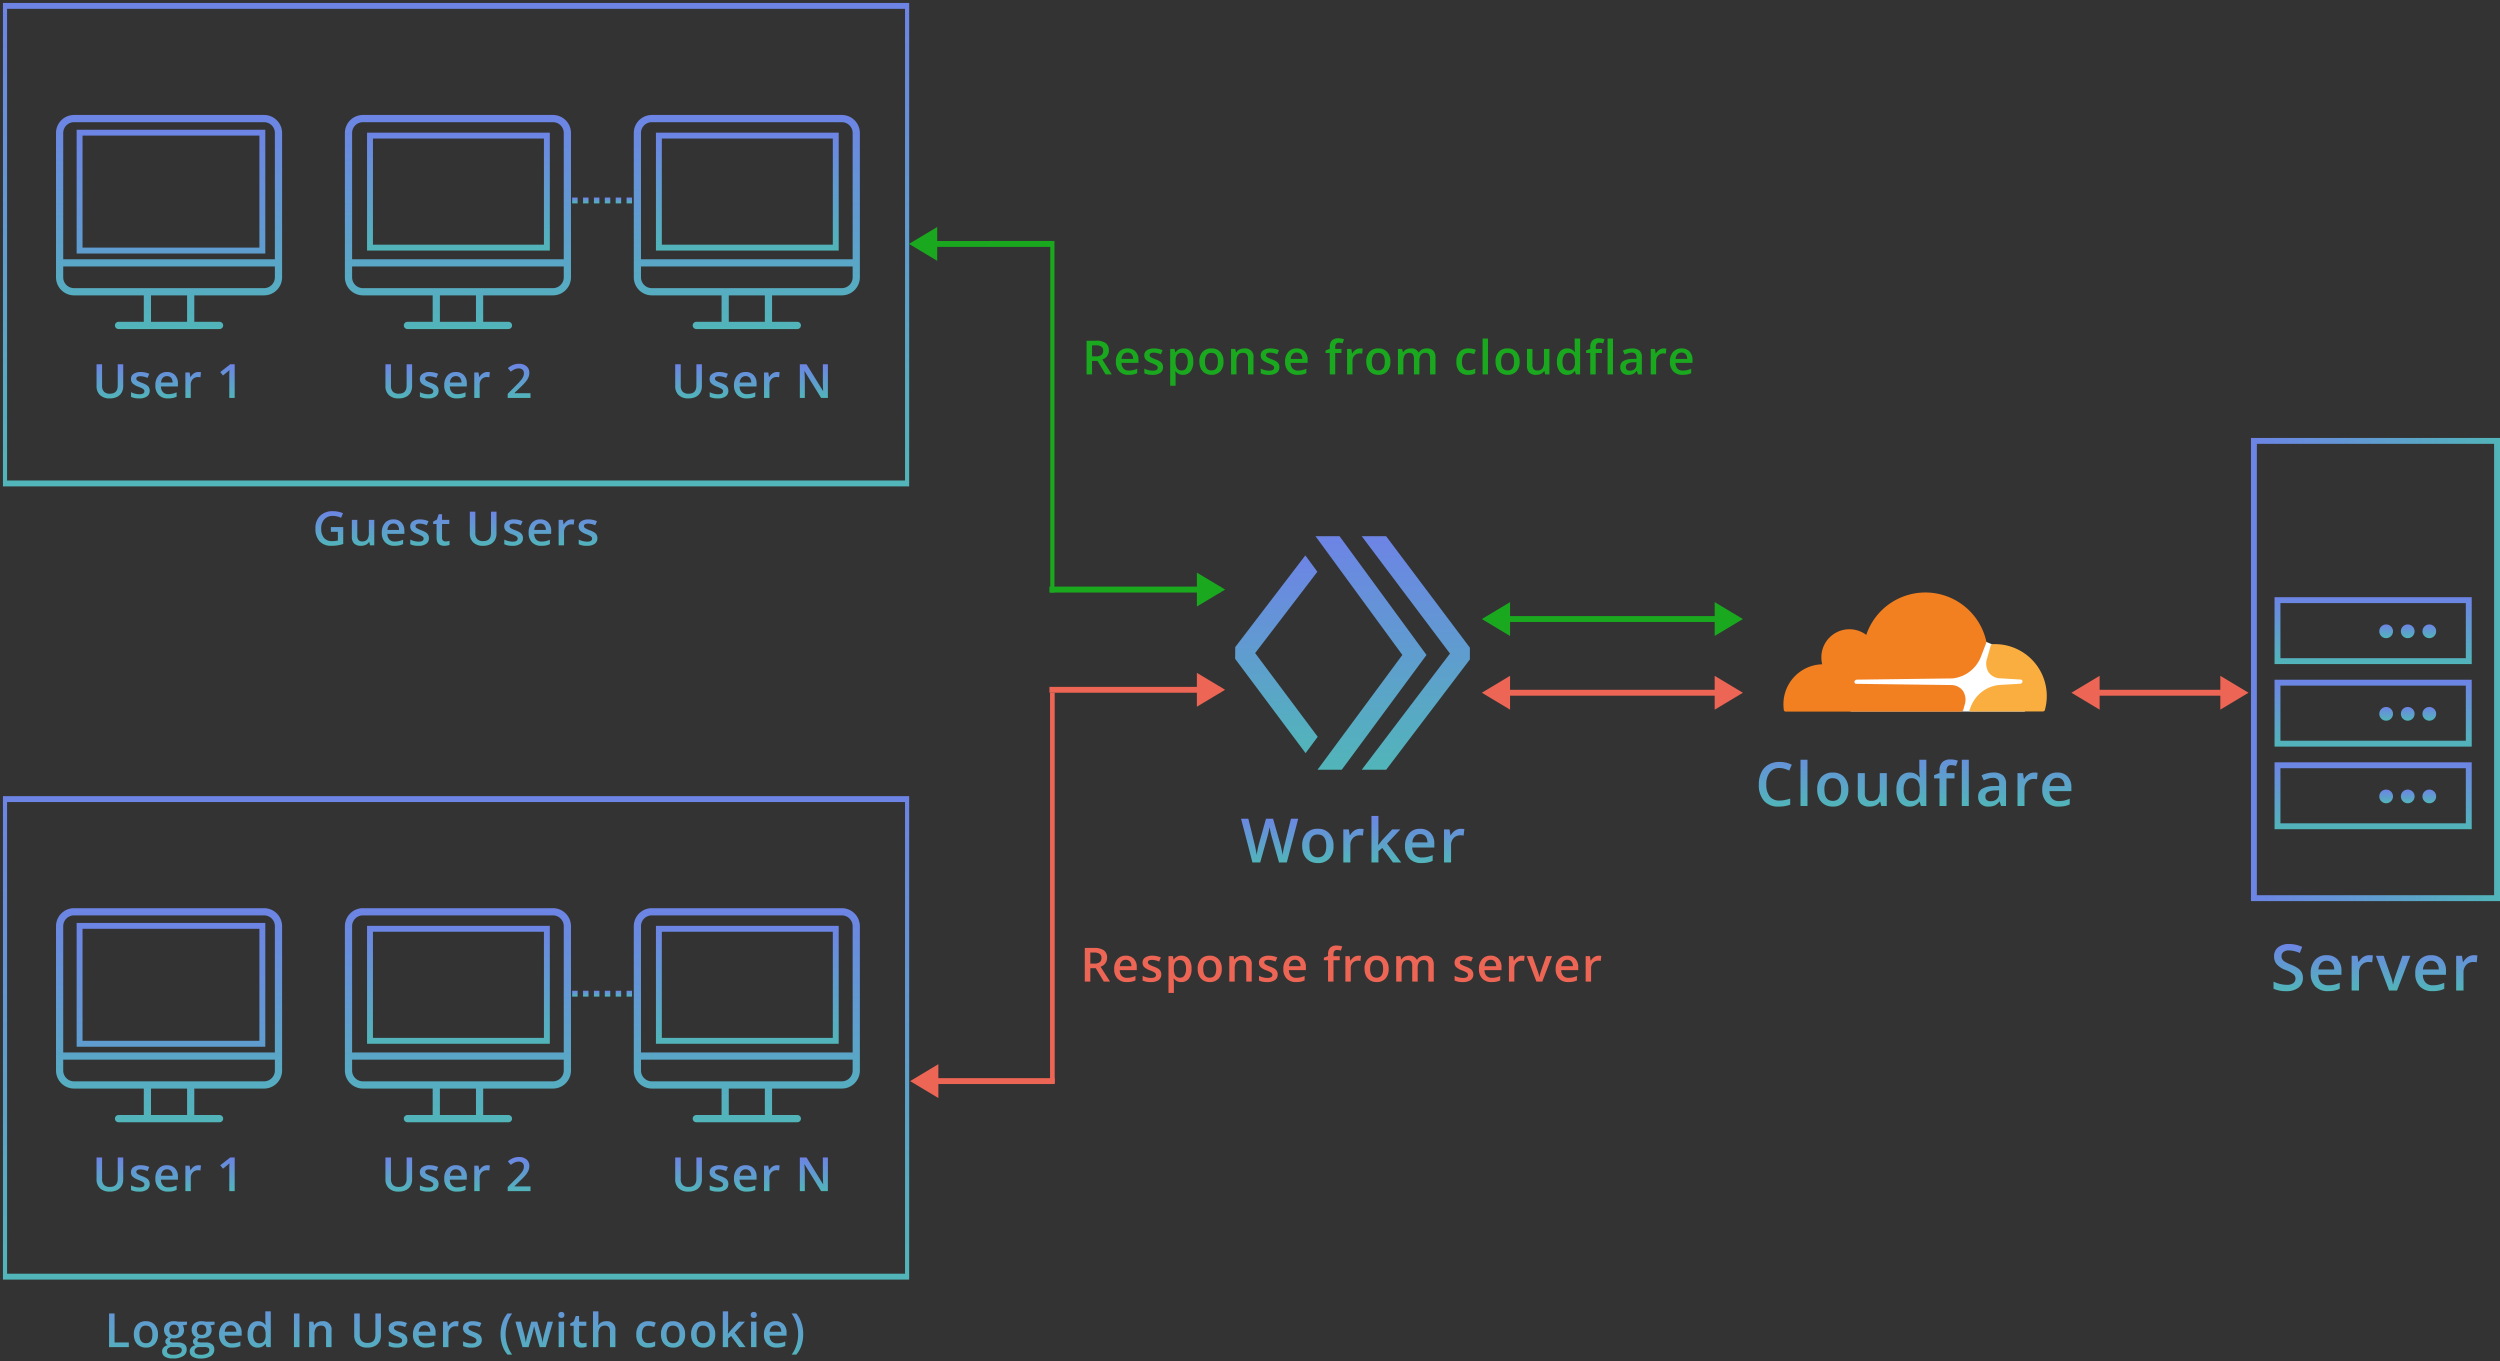 <svg xmlns="http://www.w3.org/2000/svg" xmlns:xlink="http://www.w3.org/1999/xlink" width="424.043" height="230.922" viewBox="0 0 424.043 230.922">
  <rect x="0" y="0" width="424.043" height="230.922" fill="#333333" stroke="none"/>
  <defs>
    <linearGradient id="linear-gradient" x1="0.5" x2="0.5" y2="1" gradientUnits="objectBoundingBox">
      <stop offset="0" stop-color="#6d84e5"/>
      <stop offset="1" stop-color="#51b5b9"/>
    </linearGradient>
  </defs>
  <g id="Group_317" data-name="Group 317" transform="translate(-1524.5 -1302.5)">
    <path id="Line_20" data-name="Line 20" d="M10.152.5H9.23v-1h.923ZM8.307.5H7.384v-1h.923ZM6.461.5H5.538v-1h.923ZM4.615.5H3.692v-1h.923ZM2.769.5H1.846v-1h.923ZM.923.5H0v-1H.923Z" transform="translate(1621.55 1336.5)" stroke="rgba(0,0,0,0)" stroke-miterlimit="10" stroke-width="1" fill="url(#linear-gradient)"/>
    <path id="Path_1142" data-name="Path 1142" d="M35.288,12.5H3.06A3.063,3.063,0,0,0,0,15.56V40.037A3.063,3.063,0,0,0,3.06,43.1H14.89v4.487H10.607a.612.612,0,0,0,0,1.224H27.741a.612.612,0,0,0,0-1.224H23.457V43.1H35.288a3.063,3.063,0,0,0,3.06-3.06V15.56A3.063,3.063,0,0,0,35.288,12.5ZM22.233,47.584H16.114V43.1h6.119Zm14.89-7.547a1.838,1.838,0,0,1-1.836,1.836H3.06a1.838,1.838,0,0,1-1.836-1.836V38.2h35.9Zm0-3.06H1.224V15.56A1.838,1.838,0,0,1,3.06,13.724H35.288a1.838,1.838,0,0,1,1.836,1.836Z" transform="translate(1583 1309.5)" fill="url(#linear-gradient)"/>
    <path id="Rectangle_615" data-name="Rectangle 615" d="M1,1V19H30V1H1M0,0H31V20H0Z" transform="translate(1586.759 1325)" fill="url(#linear-gradient)"/>
    <path id="Path_1178" data-name="Path 1178" d="M-7.6-5.711v3.7A2.192,2.192,0,0,1-7.869-.908a1.809,1.809,0,0,1-.785.73A2.729,2.729,0,0,1-9.882.078a2.3,2.3,0,0,1-1.652-.562,2.036,2.036,0,0,1-.59-1.547v-3.68h.938V-2.1a1.444,1.444,0,0,0,.328,1.043,1.353,1.353,0,0,0,1.008.336q1.32,0,1.32-1.387V-5.711Zm4.49,4.48a1.13,1.13,0,0,1-.461.971,2.207,2.207,0,0,1-1.32.338A3.119,3.119,0,0,1-6.275-.184V-.977a3.4,3.4,0,0,0,1.418.352q.848,0,.848-.512A.405.405,0,0,0-4.1-1.41a1.11,1.11,0,0,0-.309-.227,5.311,5.311,0,0,0-.6-.266A2.765,2.765,0,0,1-6.02-2.48a1.07,1.07,0,0,1-.264-.75.985.985,0,0,1,.447-.861A2.122,2.122,0,0,1-4.619-4.4a3.446,3.446,0,0,1,1.441.309l-.3.691A3.206,3.206,0,0,0-4.65-3.687q-.727,0-.727.414a.417.417,0,0,0,.189.344,4.166,4.166,0,0,0,.826.387,3.777,3.777,0,0,1,.777.379,1.132,1.132,0,0,1,.359.4A1.147,1.147,0,0,1-3.107-1.23ZM0,.078A2.09,2.09,0,0,1-1.581-.51a2.232,2.232,0,0,1-.568-1.619,2.449,2.449,0,0,1,.527-1.664A1.821,1.821,0,0,1-.173-4.4a1.78,1.78,0,0,1,1.352.52,1.985,1.985,0,0,1,.5,1.43v.5H-1.2a1.419,1.419,0,0,0,.34.967,1.184,1.184,0,0,0,.9.338A3.331,3.331,0,0,0,.751-.721a3.737,3.737,0,0,0,.709-.24v.746a2.818,2.818,0,0,1-.68.227A4.168,4.168,0,0,1,0,.078ZM-.173-3.7a.922.922,0,0,0-.7.277,1.322,1.322,0,0,0-.314.809H.773a1.2,1.2,0,0,0-.258-.811A.882.882,0,0,0-.173-3.7Zm5.306-.7a2.21,2.21,0,0,1,.457.039L5.5-3.5a1.735,1.735,0,0,0-.406-.047,1.176,1.176,0,0,0-.893.359,1.3,1.3,0,0,0-.342.934V0H2.942V-4.32h.719l.121.762h.047a1.712,1.712,0,0,1,.561-.613A1.332,1.332,0,0,1,5.133-4.4ZM12.484,0H8.613V-.7l1.473-1.48a12.526,12.526,0,0,0,.865-.947,2.262,2.262,0,0,0,.311-.525,1.417,1.417,0,0,0,.1-.527.8.8,0,0,0-.232-.609.891.891,0,0,0-.643-.223,1.713,1.713,0,0,0-.635.121,2.971,2.971,0,0,0-.709.438l-.5-.605a3.2,3.2,0,0,1,.926-.57,2.71,2.71,0,0,1,.957-.168,1.883,1.883,0,0,1,1.277.416,1.405,1.405,0,0,1,.48,1.119,1.964,1.964,0,0,1-.139.734,2.985,2.985,0,0,1-.426.717,9.73,9.73,0,0,1-.955,1l-.992.961v.039h2.711Z" transform="translate(1602 1370)" stroke="rgba(0,0,0,0)" stroke-miterlimit="10" stroke-width="1" fill="url(#linear-gradient)"/>
    <path id="Path_1142-2" data-name="Path 1142" d="M35.288,12.5H3.06A3.063,3.063,0,0,0,0,15.56V40.037A3.063,3.063,0,0,0,3.06,43.1H14.89v4.487H10.607a.612.612,0,0,0,0,1.224H27.741a.612.612,0,0,0,0-1.224H23.457V43.1H35.288a3.063,3.063,0,0,0,3.06-3.06V15.56A3.063,3.063,0,0,0,35.288,12.5ZM22.233,47.584H16.114V43.1h6.119Zm14.89-7.547a1.838,1.838,0,0,1-1.836,1.836H3.06a1.838,1.838,0,0,1-1.836-1.836V38.2h35.9Zm0-3.06H1.224V15.56A1.838,1.838,0,0,1,3.06,13.724H35.288a1.838,1.838,0,0,1,1.836,1.836Z" transform="translate(1534 1309.5)" fill="url(#linear-gradient)"/>
    <path id="Rectangle_615-2" data-name="Rectangle 615" d="M-.5-.5h32v21H-.5Zm31,1H.5v19h30Z" transform="translate(1538 1325)" fill="url(#linear-gradient)"/>
    <path id="Path_1177" data-name="Path 1177" d="M-7.6-5.711v3.7A2.192,2.192,0,0,1-7.869-.908a1.809,1.809,0,0,1-.785.73A2.729,2.729,0,0,1-9.882.078a2.3,2.3,0,0,1-1.652-.562,2.036,2.036,0,0,1-.59-1.547v-3.68h.938V-2.1a1.444,1.444,0,0,0,.328,1.043,1.353,1.353,0,0,0,1.008.336q1.32,0,1.32-1.387V-5.711Zm4.49,4.48a1.13,1.13,0,0,1-.461.971,2.207,2.207,0,0,1-1.32.338A3.119,3.119,0,0,1-6.275-.184V-.977a3.4,3.4,0,0,0,1.418.352q.848,0,.848-.512A.405.405,0,0,0-4.1-1.41a1.11,1.11,0,0,0-.309-.227,5.311,5.311,0,0,0-.6-.266A2.765,2.765,0,0,1-6.02-2.48a1.07,1.07,0,0,1-.264-.75.985.985,0,0,1,.447-.861A2.122,2.122,0,0,1-4.619-4.4a3.446,3.446,0,0,1,1.441.309l-.3.691A3.206,3.206,0,0,0-4.65-3.687q-.727,0-.727.414a.417.417,0,0,0,.189.344,4.166,4.166,0,0,0,.826.387,3.777,3.777,0,0,1,.777.379,1.132,1.132,0,0,1,.359.4A1.147,1.147,0,0,1-3.107-1.23ZM0,.078A2.09,2.09,0,0,1-1.581-.51a2.232,2.232,0,0,1-.568-1.619,2.449,2.449,0,0,1,.527-1.664A1.821,1.821,0,0,1-.173-4.4a1.78,1.78,0,0,1,1.352.52,1.985,1.985,0,0,1,.5,1.43v.5H-1.2a1.419,1.419,0,0,0,.34.967,1.184,1.184,0,0,0,.9.338A3.331,3.331,0,0,0,.751-.721a3.737,3.737,0,0,0,.709-.24v.746a2.818,2.818,0,0,1-.68.227A4.168,4.168,0,0,1,0,.078ZM-.173-3.7a.922.922,0,0,0-.7.277,1.322,1.322,0,0,0-.314.809H.773a1.2,1.2,0,0,0-.258-.811A.882.882,0,0,0-.173-3.7Zm5.306-.7a2.21,2.21,0,0,1,.457.039L5.5-3.5a1.735,1.735,0,0,0-.406-.047,1.176,1.176,0,0,0-.893.359,1.3,1.3,0,0,0-.342.934V0H2.942V-4.32h.719l.121.762h.047a1.712,1.712,0,0,1,.561-.613A1.332,1.332,0,0,1,5.133-4.4ZM11.308,0H10.39V-3.687q0-.66.031-1.047-.09.094-.221.207t-.877.719l-.461-.582,1.68-1.32h.766Z" transform="translate(1553 1370)" stroke="rgba(0,0,0,0)" stroke-miterlimit="10" stroke-width="1" fill="url(#linear-gradient)"/>
    <path id="Path_1179" data-name="Path 1179" d="M-8.447-5.711v3.7A2.192,2.192,0,0,1-8.718-.908a1.809,1.809,0,0,1-.785.73,2.729,2.729,0,0,1-1.229.256,2.3,2.3,0,0,1-1.652-.562,2.036,2.036,0,0,1-.59-1.547v-3.68h.938V-2.1a1.444,1.444,0,0,0,.328,1.043A1.353,1.353,0,0,0-10.7-.719q1.32,0,1.32-1.387V-5.711Zm4.49,4.48a1.13,1.13,0,0,1-.461.971,2.207,2.207,0,0,1-1.32.338A3.119,3.119,0,0,1-7.125-.184V-.977a3.4,3.4,0,0,0,1.418.352q.848,0,.848-.512a.405.405,0,0,0-.094-.273,1.11,1.11,0,0,0-.309-.227,5.311,5.311,0,0,0-.6-.266,2.765,2.765,0,0,1-1.01-.578,1.07,1.07,0,0,1-.264-.75.985.985,0,0,1,.447-.861A2.122,2.122,0,0,1-5.469-4.4a3.446,3.446,0,0,1,1.441.309l-.3.691A3.206,3.206,0,0,0-5.5-3.687q-.727,0-.727.414a.417.417,0,0,0,.189.344,4.166,4.166,0,0,0,.826.387,3.777,3.777,0,0,1,.777.379,1.132,1.132,0,0,1,.359.4A1.147,1.147,0,0,1-3.957-1.23ZM-.854.078A2.09,2.09,0,0,1-2.43-.51,2.232,2.232,0,0,1-3-2.129a2.449,2.449,0,0,1,.527-1.664A1.821,1.821,0,0,1-1.022-4.4a1.78,1.78,0,0,1,1.352.52,1.985,1.985,0,0,1,.5,1.43v.5H-2.053a1.419,1.419,0,0,0,.34.967,1.184,1.184,0,0,0,.9.338A3.331,3.331,0,0,0-.1-.721a3.737,3.737,0,0,0,.709-.24v.746a2.818,2.818,0,0,1-.68.227A4.168,4.168,0,0,1-.854.078ZM-1.022-3.7a.922.922,0,0,0-.7.277,1.322,1.322,0,0,0-.314.809H-.077a1.2,1.2,0,0,0-.258-.811A.882.882,0,0,0-1.022-3.7Zm5.306-.7a2.21,2.21,0,0,1,.457.039l-.09.855a1.735,1.735,0,0,0-.406-.047,1.176,1.176,0,0,0-.893.359,1.3,1.3,0,0,0-.342.934V0H2.092V-4.32h.719l.121.762h.047a1.712,1.712,0,0,1,.561-.613A1.332,1.332,0,0,1,4.284-4.4ZM12.923,0H11.779L8.97-4.551H8.939l.02.254q.055.727.055,1.328V0H8.165V-5.711H9.3l2.8,4.527h.023q-.008-.09-.031-.654t-.023-.881V-5.711h.855Z" transform="translate(1652 1370)" stroke="rgba(0,0,0,0)" stroke-miterlimit="10" stroke-width="1" fill="url(#linear-gradient)"/>
    <path id="Path_1142-3" data-name="Path 1142" d="M35.288,12.5H3.06A3.063,3.063,0,0,0,0,15.56V40.037A3.063,3.063,0,0,0,3.06,43.1H14.89v4.487H10.607a.612.612,0,0,0,0,1.224H27.741a.612.612,0,0,0,0-1.224H23.457V43.1H35.288a3.063,3.063,0,0,0,3.06-3.06V15.56A3.063,3.063,0,0,0,35.288,12.5ZM22.233,47.584H16.114V43.1h6.119Zm14.89-7.547a1.838,1.838,0,0,1-1.836,1.836H3.06a1.838,1.838,0,0,1-1.836-1.836V38.2h35.9Zm0-3.06H1.224V15.56A1.838,1.838,0,0,1,3.06,13.724H35.288a1.838,1.838,0,0,1,1.836,1.836Z" transform="translate(1632 1309.5)" fill="url(#linear-gradient)"/>
    <path id="Rectangle_615-3" data-name="Rectangle 615" d="M1,1V19H30V1H1M0,0H31V20H0Z" transform="translate(1635.759 1325)" fill="url(#linear-gradient)"/>
    <path id="Rectangle_616" data-name="Rectangle 616" d="M.7,1V81H153.01V1H.7M0,0H153.709V82H0Z" transform="translate(1525 1303)" stroke="rgba(0,0,0,0)" stroke-miterlimit="10" stroke-width="1" fill="url(#linear-gradient)"/>
    <path id="Line_20-2" data-name="Line 20" d="M10.152.5H9.23v-1h.923ZM8.307.5H7.384v-1h.923ZM6.461.5H5.538v-1h.923ZM4.615.5H3.692v-1h.923ZM2.769.5H1.846v-1h.923ZM.923.5H0v-1H.923Z" transform="translate(1621.55 1471.041)" stroke="rgba(0,0,0,0)" stroke-miterlimit="10" stroke-width="1" fill="url(#linear-gradient)"/>
    <path id="Path_1142-4" data-name="Path 1142" d="M35.288,12.5H3.06A3.063,3.063,0,0,0,0,15.56V40.037A3.063,3.063,0,0,0,3.06,43.1H14.89v4.487H10.607a.612.612,0,0,0,0,1.224H27.741a.612.612,0,0,0,0-1.224H23.457V43.1H35.288a3.063,3.063,0,0,0,3.06-3.06V15.56A3.063,3.063,0,0,0,35.288,12.5ZM22.233,47.584H16.114V43.1h6.119Zm14.89-7.547a1.838,1.838,0,0,1-1.836,1.836H3.06a1.838,1.838,0,0,1-1.836-1.836V38.2h35.9Zm0-3.06H1.224V15.56A1.838,1.838,0,0,1,3.06,13.724H35.288a1.838,1.838,0,0,1,1.836,1.836Z" transform="translate(1583 1444.041)" fill="url(#linear-gradient)"/>
    <path id="Rectangle_615-4" data-name="Rectangle 615" d="M1,1V19H30V1H1M0,0H31V20H0Z" transform="translate(1586.759 1459.541)" fill="url(#linear-gradient)"/>
    <path id="Path_1178-2" data-name="Path 1178" d="M-7.6-5.711v3.7A2.192,2.192,0,0,1-7.869-.908a1.809,1.809,0,0,1-.785.73A2.729,2.729,0,0,1-9.882.078a2.3,2.3,0,0,1-1.652-.562,2.036,2.036,0,0,1-.59-1.547v-3.68h.938V-2.1a1.444,1.444,0,0,0,.328,1.043,1.353,1.353,0,0,0,1.008.336q1.32,0,1.32-1.387V-5.711Zm4.49,4.48a1.13,1.13,0,0,1-.461.971,2.207,2.207,0,0,1-1.32.338A3.119,3.119,0,0,1-6.275-.184V-.977a3.4,3.4,0,0,0,1.418.352q.848,0,.848-.512A.405.405,0,0,0-4.1-1.41a1.11,1.11,0,0,0-.309-.227,5.311,5.311,0,0,0-.6-.266A2.765,2.765,0,0,1-6.02-2.48a1.07,1.07,0,0,1-.264-.75.985.985,0,0,1,.447-.861A2.122,2.122,0,0,1-4.619-4.4a3.446,3.446,0,0,1,1.441.309l-.3.691A3.206,3.206,0,0,0-4.65-3.687q-.727,0-.727.414a.417.417,0,0,0,.189.344,4.166,4.166,0,0,0,.826.387,3.777,3.777,0,0,1,.777.379,1.132,1.132,0,0,1,.359.4A1.147,1.147,0,0,1-3.107-1.23ZM0,.078A2.09,2.09,0,0,1-1.581-.51a2.232,2.232,0,0,1-.568-1.619,2.449,2.449,0,0,1,.527-1.664A1.821,1.821,0,0,1-.173-4.4a1.78,1.78,0,0,1,1.352.52,1.985,1.985,0,0,1,.5,1.43v.5H-1.2a1.419,1.419,0,0,0,.34.967,1.184,1.184,0,0,0,.9.338A3.331,3.331,0,0,0,.751-.721a3.737,3.737,0,0,0,.709-.24v.746a2.818,2.818,0,0,1-.68.227A4.168,4.168,0,0,1,0,.078ZM-.173-3.7a.922.922,0,0,0-.7.277,1.322,1.322,0,0,0-.314.809H.773a1.2,1.2,0,0,0-.258-.811A.882.882,0,0,0-.173-3.7Zm5.306-.7a2.21,2.21,0,0,1,.457.039L5.5-3.5a1.735,1.735,0,0,0-.406-.047,1.176,1.176,0,0,0-.893.359,1.3,1.3,0,0,0-.342.934V0H2.942V-4.32h.719l.121.762h.047a1.712,1.712,0,0,1,.561-.613A1.332,1.332,0,0,1,5.133-4.4ZM12.484,0H8.613V-.7l1.473-1.48a12.526,12.526,0,0,0,.865-.947,2.262,2.262,0,0,0,.311-.525,1.417,1.417,0,0,0,.1-.527.8.8,0,0,0-.232-.609.891.891,0,0,0-.643-.223,1.713,1.713,0,0,0-.635.121,2.971,2.971,0,0,0-.709.438l-.5-.605a3.2,3.2,0,0,1,.926-.57,2.71,2.71,0,0,1,.957-.168,1.883,1.883,0,0,1,1.277.416,1.405,1.405,0,0,1,.48,1.119,1.964,1.964,0,0,1-.139.734,2.985,2.985,0,0,1-.426.717,9.73,9.73,0,0,1-.955,1l-.992.961v.039h2.711Z" transform="translate(1602 1504.541)" stroke="rgba(0,0,0,0)" stroke-miterlimit="10" stroke-width="1" fill="url(#linear-gradient)"/>
    <path id="Path_1142-5" data-name="Path 1142" d="M35.288,12.5H3.06A3.063,3.063,0,0,0,0,15.56V40.037A3.063,3.063,0,0,0,3.06,43.1H14.89v4.487H10.607a.612.612,0,0,0,0,1.224H27.741a.612.612,0,0,0,0-1.224H23.457V43.1H35.288a3.063,3.063,0,0,0,3.06-3.06V15.56A3.063,3.063,0,0,0,35.288,12.5ZM22.233,47.584H16.114V43.1h6.119Zm14.89-7.547a1.838,1.838,0,0,1-1.836,1.836H3.06a1.838,1.838,0,0,1-1.836-1.836V38.2h35.9Zm0-3.06H1.224V15.56A1.838,1.838,0,0,1,3.06,13.724H35.288a1.838,1.838,0,0,1,1.836,1.836Z" transform="translate(1534 1444.041)" fill="url(#linear-gradient)"/>
    <path id="Rectangle_615-5" data-name="Rectangle 615" d="M-.5-.5h32v21H-.5Zm31,1H.5v19h30Z" transform="translate(1538 1459.541)" fill="url(#linear-gradient)"/>
    <path id="Path_1177-2" data-name="Path 1177" d="M-7.6-5.711v3.7A2.192,2.192,0,0,1-7.869-.908a1.809,1.809,0,0,1-.785.73A2.729,2.729,0,0,1-9.882.078a2.3,2.3,0,0,1-1.652-.562,2.036,2.036,0,0,1-.59-1.547v-3.68h.938V-2.1a1.444,1.444,0,0,0,.328,1.043,1.353,1.353,0,0,0,1.008.336q1.32,0,1.32-1.387V-5.711Zm4.49,4.48a1.13,1.13,0,0,1-.461.971,2.207,2.207,0,0,1-1.32.338A3.119,3.119,0,0,1-6.275-.184V-.977a3.4,3.4,0,0,0,1.418.352q.848,0,.848-.512A.405.405,0,0,0-4.1-1.41a1.11,1.11,0,0,0-.309-.227,5.311,5.311,0,0,0-.6-.266A2.765,2.765,0,0,1-6.02-2.48a1.07,1.07,0,0,1-.264-.75.985.985,0,0,1,.447-.861A2.122,2.122,0,0,1-4.619-4.4a3.446,3.446,0,0,1,1.441.309l-.3.691A3.206,3.206,0,0,0-4.65-3.687q-.727,0-.727.414a.417.417,0,0,0,.189.344,4.166,4.166,0,0,0,.826.387,3.777,3.777,0,0,1,.777.379,1.132,1.132,0,0,1,.359.4A1.147,1.147,0,0,1-3.107-1.23ZM0,.078A2.09,2.09,0,0,1-1.581-.51a2.232,2.232,0,0,1-.568-1.619,2.449,2.449,0,0,1,.527-1.664A1.821,1.821,0,0,1-.173-4.4a1.78,1.78,0,0,1,1.352.52,1.985,1.985,0,0,1,.5,1.43v.5H-1.2a1.419,1.419,0,0,0,.34.967,1.184,1.184,0,0,0,.9.338A3.331,3.331,0,0,0,.751-.721a3.737,3.737,0,0,0,.709-.24v.746a2.818,2.818,0,0,1-.68.227A4.168,4.168,0,0,1,0,.078ZM-.173-3.7a.922.922,0,0,0-.7.277,1.322,1.322,0,0,0-.314.809H.773a1.2,1.2,0,0,0-.258-.811A.882.882,0,0,0-.173-3.7Zm5.306-.7a2.21,2.21,0,0,1,.457.039L5.5-3.5a1.735,1.735,0,0,0-.406-.047,1.176,1.176,0,0,0-.893.359,1.3,1.3,0,0,0-.342.934V0H2.942V-4.32h.719l.121.762h.047a1.712,1.712,0,0,1,.561-.613A1.332,1.332,0,0,1,5.133-4.4ZM11.308,0H10.39V-3.687q0-.66.031-1.047-.09.094-.221.207t-.877.719l-.461-.582,1.68-1.32h.766Z" transform="translate(1553 1504.541)" stroke="rgba(0,0,0,0)" stroke-miterlimit="10" stroke-width="1" fill="url(#linear-gradient)"/>
    <path id="Path_1179-2" data-name="Path 1179" d="M-8.447-5.711v3.7A2.192,2.192,0,0,1-8.718-.908a1.809,1.809,0,0,1-.785.73,2.729,2.729,0,0,1-1.229.256,2.3,2.3,0,0,1-1.652-.562,2.036,2.036,0,0,1-.59-1.547v-3.68h.938V-2.1a1.444,1.444,0,0,0,.328,1.043A1.353,1.353,0,0,0-10.7-.719q1.32,0,1.32-1.387V-5.711Zm4.49,4.48a1.13,1.13,0,0,1-.461.971,2.207,2.207,0,0,1-1.32.338A3.119,3.119,0,0,1-7.125-.184V-.977a3.4,3.4,0,0,0,1.418.352q.848,0,.848-.512a.405.405,0,0,0-.094-.273,1.11,1.11,0,0,0-.309-.227,5.311,5.311,0,0,0-.6-.266,2.765,2.765,0,0,1-1.01-.578,1.07,1.07,0,0,1-.264-.75.985.985,0,0,1,.447-.861A2.122,2.122,0,0,1-5.469-4.4a3.446,3.446,0,0,1,1.441.309l-.3.691A3.206,3.206,0,0,0-5.5-3.687q-.727,0-.727.414a.417.417,0,0,0,.189.344,4.166,4.166,0,0,0,.826.387,3.777,3.777,0,0,1,.777.379,1.132,1.132,0,0,1,.359.4A1.147,1.147,0,0,1-3.957-1.23ZM-.854.078A2.09,2.09,0,0,1-2.43-.51,2.232,2.232,0,0,1-3-2.129a2.449,2.449,0,0,1,.527-1.664A1.821,1.821,0,0,1-1.022-4.4a1.78,1.78,0,0,1,1.352.52,1.985,1.985,0,0,1,.5,1.43v.5H-2.053a1.419,1.419,0,0,0,.34.967,1.184,1.184,0,0,0,.9.338A3.331,3.331,0,0,0-.1-.721a3.737,3.737,0,0,0,.709-.24v.746a2.818,2.818,0,0,1-.68.227A4.168,4.168,0,0,1-.854.078ZM-1.022-3.7a.922.922,0,0,0-.7.277,1.322,1.322,0,0,0-.314.809H-.077a1.2,1.2,0,0,0-.258-.811A.882.882,0,0,0-1.022-3.7Zm5.306-.7a2.21,2.21,0,0,1,.457.039l-.09.855a1.735,1.735,0,0,0-.406-.047,1.176,1.176,0,0,0-.893.359,1.3,1.3,0,0,0-.342.934V0H2.092V-4.32h.719l.121.762h.047a1.712,1.712,0,0,1,.561-.613A1.332,1.332,0,0,1,4.284-4.4ZM12.923,0H11.779L8.97-4.551H8.939l.02.254q.055.727.055,1.328V0H8.165V-5.711H9.3l2.8,4.527h.023q-.008-.09-.031-.654t-.023-.881V-5.711h.855Z" transform="translate(1652 1504.541)" stroke="rgba(0,0,0,0)" stroke-miterlimit="10" stroke-width="1" fill="url(#linear-gradient)"/>
    <path id="Path_1142-6" data-name="Path 1142" d="M35.288,12.5H3.06A3.063,3.063,0,0,0,0,15.56V40.037A3.063,3.063,0,0,0,3.06,43.1H14.89v4.487H10.607a.612.612,0,0,0,0,1.224H27.741a.612.612,0,0,0,0-1.224H23.457V43.1H35.288a3.063,3.063,0,0,0,3.06-3.06V15.56A3.063,3.063,0,0,0,35.288,12.5ZM22.233,47.584H16.114V43.1h6.119Zm14.89-7.547a1.838,1.838,0,0,1-1.836,1.836H3.06a1.838,1.838,0,0,1-1.836-1.836V38.2h35.9Zm0-3.06H1.224V15.56A1.838,1.838,0,0,1,3.06,13.724H35.288a1.838,1.838,0,0,1,1.836,1.836Z" transform="translate(1632 1444.041)" fill="url(#linear-gradient)"/>
    <path id="Rectangle_615-6" data-name="Rectangle 615" d="M1,1V19H30V1H1M0,0H31V20H0Z" transform="translate(1635.759 1459.541)" fill="url(#linear-gradient)"/>
    <path id="Rectangle_616-2" data-name="Rectangle 616" d="M.7,1V81H153.01V1H.7M0,0H153.709V82H0Z" transform="translate(1525 1437.541)" stroke="rgba(0,0,0,0)" stroke-miterlimit="10" stroke-width="1" fill="url(#linear-gradient)"/>
    <path id="Path_1137" data-name="Path 1137" d="M15.974,33.739,5.361,19.545,15.914,5.753l-2.037-2.78L1.984,18.528l-.017,1.991,11.95,16,2.057-2.78Z" transform="translate(1732.033 1393.73)" fill="url(#linear-gradient)"/>
    <path id="Path_1138" data-name="Path 1138" d="M10.178,1.988H6.1l14.73,20.137L6.442,41.6h4.11l14.376-19.47Z" transform="translate(1741.532 1391.463)" fill="url(#linear-gradient)"/>
    <path id="Path_1139" data-name="Path 1139" d="M12.608,1.988H8.472l14.964,19.9L8.472,41.6h4.143l14.2-18.717V20.894Z" transform="translate(1747.002 1391.463)" fill="url(#linear-gradient)"/>
    <path id="Path_1175" data-name="Path 1175" d="M7.8,3.34H6.482L5.223-1.087q-.081-.289-.2-.835T4.873-2.68q-.051.325-.165.843t-.19.772L3.289,3.34H1.969L1.01-.376.035-4.081H1.274L2.335.243A18.691,18.691,0,0,1,2.69,2.081q.056-.431.168-.964t.2-.863L4.269-4.081h1.2L6.71.274a16.282,16.282,0,0,1,.376,1.807A13.248,13.248,0,0,1,7.451.233L8.507-4.081H9.736ZM15.722.523a3.064,3.064,0,0,1-.706,2.147,2.528,2.528,0,0,1-1.964.772,2.692,2.692,0,0,1-1.391-.355,2.346,2.346,0,0,1-.929-1.02A3.475,3.475,0,0,1,10.407.523a3.044,3.044,0,0,1,.7-2.132,2.54,2.54,0,0,1,1.975-.766,2.473,2.473,0,0,1,1.929.784A3.029,3.029,0,0,1,15.722.523Zm-4.086,0q0,1.944,1.437,1.944,1.421,0,1.421-1.944,0-1.924-1.431-1.924a1.221,1.221,0,0,0-1.089.5A2.532,2.532,0,0,0,11.636.523Zm8.6-2.9a2.872,2.872,0,0,1,.594.051l-.117,1.112a2.255,2.255,0,0,0-.528-.061,1.528,1.528,0,0,0-1.16.467A1.688,1.688,0,0,0,18.577.406V3.34H17.384V-2.274h.934l.157.99h.061a2.224,2.224,0,0,1,.728-.8A1.731,1.731,0,0,1,20.232-2.376ZM23.309.375l.675-.843,1.7-1.807h1.376L24.8.137l2.4,3.2H25.8L23.995.878l-.655.538V3.34H22.157v-7.9H23.34V-.706L23.279.375Zm7.327,3.066a2.716,2.716,0,0,1-2.048-.764,2.9,2.9,0,0,1-.739-2.1,3.182,3.182,0,0,1,.685-2.162,2.367,2.367,0,0,1,1.883-.787,2.313,2.313,0,0,1,1.756.675A2.58,2.58,0,0,1,32.819.157V.8H29.078a1.844,1.844,0,0,0,.442,1.256,1.538,1.538,0,0,0,1.173.439,4.329,4.329,0,0,0,.926-.094,4.856,4.856,0,0,0,.921-.312v.97a3.663,3.663,0,0,1-.883.294A5.416,5.416,0,0,1,30.636,3.441Zm-.218-4.914a1.2,1.2,0,0,0-.911.36A1.718,1.718,0,0,0,29.1-.061h2.548a1.554,1.554,0,0,0-.335-1.053A1.146,1.146,0,0,0,30.418-1.472Zm6.9-.9a2.872,2.872,0,0,1,.594.051L37.79-1.213a2.255,2.255,0,0,0-.528-.061,1.528,1.528,0,0,0-1.16.467A1.688,1.688,0,0,0,35.658.406V3.34H34.465V-2.274H35.4l.157.99h.061a2.224,2.224,0,0,1,.728-.8A1.731,1.731,0,0,1,37.313-2.376Z" transform="translate(1734.965 1445.451)" stroke="rgba(0,0,0,0)" stroke-miterlimit="10" stroke-width="1" fill="url(#linear-gradient)"/>
    <path id="Path_1176" data-name="Path 1176" d="M3.853-3.134A1.986,1.986,0,0,0,2.22-2.4,3.146,3.146,0,0,0,1.625-.366,3.167,3.167,0,0,0,2.2,1.685a2.021,2.021,0,0,0,1.656.7,4.351,4.351,0,0,0,.907-.093q.439-.093.912-.239V3.082a5.532,5.532,0,0,1-1.966.328,3.142,3.142,0,0,1-2.485-.98A4.1,4.1,0,0,1,.354-.377,4.533,4.533,0,0,1,.775-2.388,3,3,0,0,1,1.993-3.709a3.682,3.682,0,0,1,1.87-.459,4.641,4.641,0,0,1,2.087.474l-.434,1A6.473,6.473,0,0,0,4.728-3,2.842,2.842,0,0,0,3.853-3.134ZM8.608,3.308H7.424V-4.535H8.608Zm6.928-2.8a3.043,3.043,0,0,1-.7,2.132,2.511,2.511,0,0,1-1.951.766A2.673,2.673,0,0,1,11.5,3.056a2.33,2.33,0,0,1-.922-1.013A3.451,3.451,0,0,1,10.258.511a3.022,3.022,0,0,1,.7-2.117,2.522,2.522,0,0,1,1.961-.761,2.456,2.456,0,0,1,1.916.779A3.008,3.008,0,0,1,15.536.511Zm-4.058,0q0,1.931,1.427,1.931,1.411,0,1.411-1.931,0-1.911-1.422-1.911a1.212,1.212,0,0,0-1.081.494A2.514,2.514,0,0,0,11.478.511Zm9.64,2.8-.166-.731h-.06a1.681,1.681,0,0,1-.7.61,2.351,2.351,0,0,1-1.041.222,2.043,2.043,0,0,1-1.512-.5,2.09,2.09,0,0,1-.5-1.527V-2.267h1.195V1.171a1.491,1.491,0,0,0,.262.96,1,1,0,0,0,.822.32,1.308,1.308,0,0,0,1.1-.446,2.458,2.458,0,0,0,.35-1.495V-2.267h1.19V3.308Zm4.791.1a1.942,1.942,0,0,1-1.628-.756A3.4,3.4,0,0,1,23.7.531,3.41,3.41,0,0,1,24.288-1.6a1.96,1.96,0,0,1,1.641-.764,1.922,1.922,0,0,1,1.674.812h.06a7.1,7.1,0,0,1-.086-.948V-4.535h1.19V3.308H27.84l-.207-.731h-.055A1.894,1.894,0,0,1,25.909,3.409Zm.318-.958a1.289,1.289,0,0,0,1.064-.411A2.163,2.163,0,0,0,27.633.707V.541a2.5,2.5,0,0,0-.343-1.5A1.272,1.272,0,0,0,26.217-1.4a1.089,1.089,0,0,0-.963.507A2.6,2.6,0,0,0,24.916.551a2.531,2.531,0,0,0,.328,1.414A1.106,1.106,0,0,0,26.227,2.451ZM33.548-1.37H32.187V3.308H31V-1.37H30.08v-.555L31-2.287V-2.65a2.029,2.029,0,0,1,.464-1.464,1.9,1.9,0,0,1,1.417-.476,3.78,3.78,0,0,1,1.23.207l-.313.9a2.731,2.731,0,0,0-.837-.141.681.681,0,0,0-.587.25,1.257,1.257,0,0,0-.184.749v.363h1.361Zm2.421,4.678H34.785V-4.535h1.185Zm5.471,0L41.2,2.532h-.04a2.284,2.284,0,0,1-.812.693,2.567,2.567,0,0,1-1.049.184,1.774,1.774,0,0,1-1.283-.444,1.66,1.66,0,0,1-.461-1.255A1.474,1.474,0,0,1,38.2.41,3.691,3.691,0,0,1,40.15-.069l.963-.03V-.4a1.127,1.127,0,0,0-.25-.8,1.018,1.018,0,0,0-.774-.265,2.676,2.676,0,0,0-.822.126,6.2,6.2,0,0,0-.756.3l-.383-.847a4.123,4.123,0,0,1,.993-.36,4.57,4.57,0,0,1,1.018-.124,2.412,2.412,0,0,1,1.606.464,1.816,1.816,0,0,1,.542,1.457V3.308ZM39.676,2.5a1.467,1.467,0,0,0,1.036-.36A1.307,1.307,0,0,0,41.1,1.131V.647l-.716.03a2.449,2.449,0,0,0-1.217.28.85.85,0,0,0-.381.764.745.745,0,0,0,.222.577A.953.953,0,0,0,39.676,2.5Zm7.382-4.87a2.852,2.852,0,0,1,.59.05l-.116,1.1a2.239,2.239,0,0,0-.524-.06,1.517,1.517,0,0,0-1.152.464,1.676,1.676,0,0,0-.441,1.2V3.308H44.23V-2.267h.928l.156.983h.06a2.209,2.209,0,0,1,.723-.791A1.719,1.719,0,0,1,47.058-2.368ZM51.2,3.409a2.7,2.7,0,0,1-2.034-.759A2.88,2.88,0,0,1,48.431.561a3.16,3.16,0,0,1,.681-2.147,2.351,2.351,0,0,1,1.87-.781,2.3,2.3,0,0,1,1.744.67,2.562,2.562,0,0,1,.64,1.845v.64H49.651a1.831,1.831,0,0,0,.439,1.248,1.528,1.528,0,0,0,1.164.436,4.3,4.3,0,0,0,.92-.093,4.822,4.822,0,0,0,.915-.31v.963a3.637,3.637,0,0,1-.877.292A5.379,5.379,0,0,1,51.2,3.409Zm-.217-4.88a1.19,1.19,0,0,0-.9.358,1.706,1.706,0,0,0-.406,1.043H52.2a1.543,1.543,0,0,0-.333-1.046A1.138,1.138,0,0,0,50.981-1.47Z" transform="translate(1822.473 1435.903)" stroke="rgba(0,0,0,0)" stroke-miterlimit="10" stroke-width="1" fill="url(#linear-gradient)"/>
    <path id="Path_1154" data-name="Path 1154" d="M194.86,145.439l-5.616-3.22-.969-.419-22.975.17v11.651l29.56.013Z" transform="translate(1673.089 1269.552)" fill="#fff"/>
    <path id="Path_1155" data-name="Path 1155" d="M109.025,97.113a2.786,2.786,0,0,0-.288-2.448,2.485,2.485,0,0,0-1.977-.969l-16.115-.209a.3.3,0,0,1-.249-.131.361.361,0,0,1-.039-.288.442.442,0,0,1,.38-.288L107,92.57a5.821,5.821,0,0,0,4.752-3.561l.929-2.422a.52.52,0,0,0,.026-.314,10.586,10.586,0,0,0-20.357-1.087,4.759,4.759,0,0,0-7.593,3.325,5,5,0,0,0,.118,1.663A6.763,6.763,0,0,0,78.3,96.943a8.245,8.245,0,0,0,.065.982.323.323,0,0,0,.314.275h29.743a.4.4,0,0,0,.38-.288Z" transform="translate(1748.7 1325)" fill="#f38020"/>
    <path id="Path_1156" data-name="Path 1156" d="M323.6,144.9c-.144,0-.3,0-.445.013a.265.265,0,0,0-.236.183l-.628,2.186a2.787,2.787,0,0,0,.288,2.448,2.485,2.485,0,0,0,1.977.969l3.43.209a.3.3,0,0,1,.249.131.369.369,0,0,1,.039.288.442.442,0,0,1-.38.288l-3.574.209a5.8,5.8,0,0,0-4.752,3.561l-.262.668a.189.189,0,0,0,.183.262h12.279a.322.322,0,0,0,.314-.236,8.948,8.948,0,0,0,.327-2.383,8.8,8.8,0,0,0-8.81-8.8" transform="translate(1539.261 1266.858)" fill="#faae40"/>
    <line id="Line_24" data-name="Line 24" x2="40.731" transform="translate(1777 1407.5)" fill="none" stroke="#1aa81f" stroke-width="1"/>
    <line id="Line_29" data-name="Line 29" x2="40.731" transform="translate(1777 1420)" fill="none" stroke="#ed6554" stroke-width="1"/>
    <line id="Line_30" data-name="Line 30" x2="26.498" transform="translate(1877 1420)" fill="none" stroke="#ed6554" stroke-width="1"/>
    <path id="Line_23" data-name="Line 23" d="M29,.5H0v-1H29Z" transform="translate(1702.5 1402.5)" fill="#1aa81f"/>
    <path id="Line_22" data-name="Line 22" d="M.21,59.624H-.5V0H.21Z" transform="translate(1703.145 1343.376)" fill="#1aa81f"/>
    <path id="Rectangle_15" data-name="Rectangle 15" d="M1,1V41.24H77.558V1H1M0,0H78.558V42.24H0Z" transform="translate(1906.303 1455.342) rotate(-90)" fill="url(#linear-gradient)"/>
    <path id="Path_79" data-name="Path 79" d="M1,1v9.344H32.444V1H1M0,0H33.444V11.344H0Z" transform="translate(1910.303 1417.794)" fill="url(#linear-gradient)"/>
    <path id="Path_79-2" data-name="Path 79" d="M1,1v9.344H32.444V1H1M0,0H33.444V11.344H0Z" transform="translate(1910.303 1403.794)" fill="url(#linear-gradient)"/>
    <circle id="Ellipse_31" data-name="Ellipse 31" cx="1.165" cy="1.165" r="1.165" transform="translate(1928.066 1422.414)" fill="url(#linear-gradient)"/>
    <circle id="Ellipse_29" data-name="Ellipse 29" cx="1.165" cy="1.165" r="1.165" transform="translate(1931.727 1422.414)" fill="url(#linear-gradient)"/>
    <circle id="Ellipse_30" data-name="Ellipse 30" cx="1.165" cy="1.165" r="1.165" transform="translate(1935.389 1422.414)" fill="url(#linear-gradient)"/>
    <circle id="Ellipse_31-2" data-name="Ellipse 31" cx="1.165" cy="1.165" r="1.165" transform="translate(1928.066 1408.414)" fill="url(#linear-gradient)"/>
    <circle id="Ellipse_29-2" data-name="Ellipse 29" cx="1.165" cy="1.165" r="1.165" transform="translate(1931.727 1408.414)" fill="url(#linear-gradient)"/>
    <circle id="Ellipse_30-2" data-name="Ellipse 30" cx="1.165" cy="1.165" r="1.165" transform="translate(1935.389 1408.414)" fill="url(#linear-gradient)"/>
    <path id="Path_79-3" data-name="Path 79" d="M1,1v9.344H32.444V1H1M0,0H33.444V11.344H0Z" transform="translate(1910.303 1431.802)" fill="url(#linear-gradient)"/>
    <circle id="Ellipse_31-3" data-name="Ellipse 31" cx="1.165" cy="1.165" r="1.165" transform="translate(1928.066 1436.421)" fill="url(#linear-gradient)"/>
    <circle id="Ellipse_29-3" data-name="Ellipse 29" cx="1.165" cy="1.165" r="1.165" transform="translate(1931.727 1436.421)" fill="url(#linear-gradient)"/>
    <circle id="Ellipse_30-3" data-name="Ellipse 30" cx="1.165" cy="1.165" r="1.165" transform="translate(1935.389 1436.421)" fill="url(#linear-gradient)"/>
    <path id="Path_1174" data-name="Path 1174" d="M-4.444,1.436a1.959,1.959,0,0,1-.75,1.629,3.266,3.266,0,0,1-2.071.591,4.94,4.94,0,0,1-2.161-.41v-1.2a5.874,5.874,0,0,0,1.131.394A4.8,4.8,0,0,0-7.18,2.58a1.774,1.774,0,0,0,1.115-.287.937.937,0,0,0,.359-.772.967.967,0,0,0-.33-.74A4.968,4.968,0,0,0-7.4.062,3.6,3.6,0,0,1-8.9-.922a2.083,2.083,0,0,1-.436-1.331,1.864,1.864,0,0,1,.692-1.533,2.87,2.87,0,0,1,1.858-.559,5.458,5.458,0,0,1,2.225.49l-.4,1.038a4.861,4.861,0,0,0-1.852-.436,1.421,1.421,0,0,0-.937.269.883.883,0,0,0-.319.711,1,1,0,0,0,.128.519,1.3,1.3,0,0,0,.42.407,7.113,7.113,0,0,0,1.054.506,5.766,5.766,0,0,1,1.256.665,1.957,1.957,0,0,1,.585.7A2.1,2.1,0,0,1-4.444,1.436Zm4.249,2.22a2.848,2.848,0,0,1-2.148-.8A3.041,3.041,0,0,1-3.117.648,3.336,3.336,0,0,1-2.4-1.62,2.482,2.482,0,0,1-.423-2.445a2.426,2.426,0,0,1,1.842.708A2.705,2.705,0,0,1,2.094.211V.887H-1.829A1.934,1.934,0,0,0-1.365,2.2a1.613,1.613,0,0,0,1.23.46,4.539,4.539,0,0,0,.971-.1A5.092,5.092,0,0,0,1.8,2.239V3.256a3.84,3.84,0,0,1-.926.309A5.679,5.679,0,0,1-.194,3.655ZM-.423-1.5a1.257,1.257,0,0,0-.955.378,1.8,1.8,0,0,0-.428,1.1H.865a1.629,1.629,0,0,0-.351-1.1A1.2,1.2,0,0,0-.423-1.5Zm7.23-.947a3.011,3.011,0,0,1,.623.053L7.307-1.226a2.364,2.364,0,0,0-.554-.064A1.6,1.6,0,0,0,5.537-.8,1.77,1.77,0,0,0,5.071.472V3.549H3.821V-2.338H4.8L4.965-1.3h.064a2.332,2.332,0,0,1,.764-.836A1.816,1.816,0,0,1,6.807-2.445Zm3.36,5.993L7.932-2.338h1.32l1.2,3.422a6.782,6.782,0,0,1,.373,1.395h.043a9.364,9.364,0,0,1,.373-1.395l1.2-3.422h1.331L11.519,3.549Zm7.368.106a2.848,2.848,0,0,1-2.148-.8A3.041,3.041,0,0,1,14.613.648a3.336,3.336,0,0,1,.719-2.267,2.482,2.482,0,0,1,1.975-.825,2.426,2.426,0,0,1,1.842.708A2.705,2.705,0,0,1,19.824.211V.887H15.9A1.934,1.934,0,0,0,16.365,2.2a1.613,1.613,0,0,0,1.23.46,4.539,4.539,0,0,0,.971-.1,5.092,5.092,0,0,0,.966-.327V3.256a3.841,3.841,0,0,1-.926.309A5.679,5.679,0,0,1,17.536,3.655ZM17.307-1.5a1.257,1.257,0,0,0-.955.378,1.8,1.8,0,0,0-.428,1.1h2.672a1.629,1.629,0,0,0-.351-1.1A1.2,1.2,0,0,0,17.307-1.5Zm7.23-.947a3.011,3.011,0,0,1,.623.053l-.122,1.166a2.364,2.364,0,0,0-.554-.064,1.6,1.6,0,0,0-1.216.49A1.77,1.77,0,0,0,22.8.472V3.549H21.551V-2.338h.979L22.7-1.3h.064a2.332,2.332,0,0,1,.764-.836A1.816,1.816,0,0,1,24.537-2.445Z" transform="translate(1919.556 1466.961)" stroke="rgba(0,0,0,0)" stroke-miterlimit="10" stroke-width="1" fill="url(#linear-gradient)"/>
    <path id="Path_1159" data-name="Path 1159" d="M2.872,0,5.744,4.787H0Z" transform="translate(1820.125 1417.128) rotate(90)" fill="#ed6554"/>
    <path id="Path_1168" data-name="Path 1168" d="M2.872,0,5.744,4.787H0Z" transform="translate(1905.891 1417.128) rotate(90)" fill="#ed6554"/>
    <path id="Path_1163" data-name="Path 1163" d="M2.872,0,5.744,4.787H0Z" transform="translate(1775.845 1422.872) rotate(-90)" fill="#ed6554"/>
    <path id="Path_1167" data-name="Path 1167" d="M2.872,0,5.744,4.787H0Z" transform="translate(1875.845 1422.872) rotate(-90)" fill="#ed6554"/>
    <path id="Path_1164" data-name="Path 1164" d="M2.872,0,5.744,4.787H0Z" transform="translate(1775.845 1410.372) rotate(-90)" fill="#1aa81f"/>
    <path id="Line_21" data-name="Line 21" d="M22.822.5H0v-1H22.822Z" transform="translate(1680.178 1343.872)" fill="#1aa81f"/>
    <path id="Path_1165" data-name="Path 1165" d="M2.872,0,5.744,4.787H0Z" transform="translate(1678.678 1346.744) rotate(-90)" fill="#1aa81f"/>
    <path id="Line_28" data-name="Line 28" d="M29,.5H0v-1H29Z" transform="translate(1702.5 1419.5)" fill="#ed6554"/>
    <path id="Line_27" data-name="Line 27" d="M.288,66.216H-.5V0H.288Z" transform="translate(1703.106 1420)" fill="#ed6554"/>
    <path id="Path_1157" data-name="Path 1157" d="M2.872,0,5.744,4.787H0Z" transform="translate(1732.297 1416.628) rotate(90)" fill="#ed6554"/>
    <path id="Line_26" data-name="Line 26" d="M22.018.5H0v-1H22.018Z" transform="translate(1681.376 1485.872)" fill="#ed6554"/>
    <path id="Path_1166" data-name="Path 1166" d="M2.872,0,5.744,4.787H0Z" transform="translate(1678.876 1488.744) rotate(-90)" fill="#ed6554"/>
    <path id="Path_1160" data-name="Path 1160" d="M2.872,0,5.744,4.787H0Z" transform="translate(1820.125 1404.628) rotate(90)" fill="#1aa81f"/>
    <path id="Path_1158" data-name="Path 1158" d="M2.872,0,5.744,4.787H0Z" transform="translate(1732.297 1399.628) rotate(90)" fill="#1aa81f"/>
    <path id="Path_1180" data-name="Path 1180" d="M-21.229-3.1h2.1V-.23a6.082,6.082,0,0,1-.99.238,7.01,7.01,0,0,1-1.025.07,2.576,2.576,0,0,1-2-.768,3.091,3.091,0,0,1-.7-2.166,2.888,2.888,0,0,1,.793-2.158,2.981,2.981,0,0,1,2.184-.779,4.252,4.252,0,0,1,1.7.344l-.328.777a3.3,3.3,0,0,0-1.391-.32,1.873,1.873,0,0,0-1.445.574,2.222,2.222,0,0,0-.531,1.57,2.344,2.344,0,0,0,.479,1.592,1.735,1.735,0,0,0,1.377.545,4.526,4.526,0,0,0,.969-.113V-2.3h-1.184ZM-14.583,0l-.129-.566h-.047a1.3,1.3,0,0,1-.545.473,1.822,1.822,0,0,1-.807.172,1.583,1.583,0,0,1-1.172-.391A1.619,1.619,0,0,1-17.669-1.5V-4.32h.926v2.664a1.156,1.156,0,0,0,.2.744.775.775,0,0,0,.637.248,1.014,1.014,0,0,0,.85-.346,1.9,1.9,0,0,0,.271-1.158V-4.32h.922V0Zm4.142.078A2.09,2.09,0,0,1-12.018-.51a2.232,2.232,0,0,1-.568-1.619,2.449,2.449,0,0,1,.527-1.664A1.821,1.821,0,0,1-10.61-4.4a1.78,1.78,0,0,1,1.352.52,1.985,1.985,0,0,1,.5,1.43v.5h-2.879a1.419,1.419,0,0,0,.34.967,1.184,1.184,0,0,0,.9.338,3.331,3.331,0,0,0,.713-.072,3.737,3.737,0,0,0,.709-.24v.746a2.818,2.818,0,0,1-.68.227A4.168,4.168,0,0,1-10.442.078ZM-10.61-3.7a.922.922,0,0,0-.7.277,1.322,1.322,0,0,0-.314.809h1.961a1.2,1.2,0,0,0-.258-.811A.882.882,0,0,0-10.61-3.7ZM-4.593-1.23a1.13,1.13,0,0,1-.461.971,2.207,2.207,0,0,1-1.32.338A3.119,3.119,0,0,1-7.76-.184V-.977a3.4,3.4,0,0,0,1.418.352q.848,0,.848-.512a.405.405,0,0,0-.094-.273A1.11,1.11,0,0,0-5.9-1.637a5.311,5.311,0,0,0-.6-.266A2.765,2.765,0,0,1-7.5-2.48a1.07,1.07,0,0,1-.264-.75.985.985,0,0,1,.447-.861A2.122,2.122,0,0,1-6.1-4.4a3.446,3.446,0,0,1,1.441.309l-.3.691a3.206,3.206,0,0,0-1.176-.289q-.727,0-.727.414a.417.417,0,0,0,.189.344,4.166,4.166,0,0,0,.826.387,3.777,3.777,0,0,1,.777.379,1.132,1.132,0,0,1,.359.4A1.147,1.147,0,0,1-4.593-1.23Zm2.826.566A2.232,2.232,0,0,0-1.1-.77v.691a1.853,1.853,0,0,1-.393.111,2.7,2.7,0,0,1-.5.045q-1.3,0-1.3-1.375V-3.625h-.59v-.406l.633-.336.313-.914h.566v.961h1.23v.7h-1.23v2.313a.649.649,0,0,0,.166.49A.605.605,0,0,0-1.767-.664ZM6.869-5.711v3.7A2.192,2.192,0,0,1,6.6-.908a1.809,1.809,0,0,1-.785.73A2.729,2.729,0,0,1,4.583.078,2.3,2.3,0,0,1,2.931-.484a2.036,2.036,0,0,1-.59-1.547v-3.68h.938V-2.1a1.444,1.444,0,0,0,.328,1.043,1.353,1.353,0,0,0,1.008.336q1.32,0,1.32-1.387V-5.711Zm4.49,4.48A1.13,1.13,0,0,1,10.9-.26a2.207,2.207,0,0,1-1.32.338A3.119,3.119,0,0,1,8.19-.184V-.977a3.4,3.4,0,0,0,1.418.352q.848,0,.848-.512a.405.405,0,0,0-.094-.273,1.11,1.11,0,0,0-.309-.227,5.311,5.311,0,0,0-.6-.266,2.765,2.765,0,0,1-1.01-.578,1.07,1.07,0,0,1-.264-.75.985.985,0,0,1,.447-.861A2.122,2.122,0,0,1,9.846-4.4a3.446,3.446,0,0,1,1.441.309l-.3.691a3.206,3.206,0,0,0-1.176-.289q-.727,0-.727.414a.417.417,0,0,0,.189.344,4.166,4.166,0,0,0,.826.387,3.777,3.777,0,0,1,.777.379,1.132,1.132,0,0,1,.359.4A1.147,1.147,0,0,1,11.358-1.23Zm3.1,1.309A2.09,2.09,0,0,1,12.885-.51a2.232,2.232,0,0,1-.568-1.619,2.449,2.449,0,0,1,.527-1.664A1.821,1.821,0,0,1,14.293-4.4a1.78,1.78,0,0,1,1.352.52,1.985,1.985,0,0,1,.5,1.43v.5H13.262a1.419,1.419,0,0,0,.34.967,1.184,1.184,0,0,0,.9.338,3.331,3.331,0,0,0,.713-.072,3.737,3.737,0,0,0,.709-.24v.746a2.818,2.818,0,0,1-.68.227A4.168,4.168,0,0,1,14.461.078ZM14.293-3.7a.922.922,0,0,0-.7.277,1.322,1.322,0,0,0-.314.809h1.961a1.2,1.2,0,0,0-.258-.811A.882.882,0,0,0,14.293-3.7ZM19.6-4.4a2.21,2.21,0,0,1,.457.039l-.09.855a1.735,1.735,0,0,0-.406-.047,1.176,1.176,0,0,0-.893.359,1.3,1.3,0,0,0-.342.934V0h-.918V-4.32h.719l.121.762h.047a1.712,1.712,0,0,1,.561-.613A1.332,1.332,0,0,1,19.6-4.4ZM23.983-1.23a1.13,1.13,0,0,1-.461.971A2.207,2.207,0,0,1,22.2.078a3.119,3.119,0,0,1-1.387-.262V-.977a3.4,3.4,0,0,0,1.418.352q.848,0,.848-.512a.405.405,0,0,0-.094-.273,1.11,1.11,0,0,0-.309-.227,5.31,5.31,0,0,0-.6-.266,2.765,2.765,0,0,1-1.01-.578,1.07,1.07,0,0,1-.264-.75.985.985,0,0,1,.447-.861A2.122,2.122,0,0,1,22.472-4.4a3.446,3.446,0,0,1,1.441.309l-.3.691a3.206,3.206,0,0,0-1.176-.289q-.727,0-.727.414a.417.417,0,0,0,.189.344,4.166,4.166,0,0,0,.826.387,3.777,3.777,0,0,1,.777.379,1.132,1.132,0,0,1,.359.4A1.147,1.147,0,0,1,23.983-1.23Z" transform="translate(1601.847 1395)" stroke="rgba(0,0,0,0)" stroke-miterlimit="10" stroke-width="1" fill="url(#linear-gradient)"/>
    <path id="Path_1181" data-name="Path 1181" d="M-58.652,0V-5.711h.934V-.8H-55.3V0Zm8.294-2.168A2.358,2.358,0,0,1-50.9-.516a1.945,1.945,0,0,1-1.512.594A2.071,2.071,0,0,1-53.482-.2,1.805,1.805,0,0,1-54.2-.98a2.674,2.674,0,0,1-.25-1.187,2.342,2.342,0,0,1,.539-1.641,1.955,1.955,0,0,1,1.52-.59,1.9,1.9,0,0,1,1.484.6A2.331,2.331,0,0,1-50.357-2.168Zm-3.145,0q0,1.5,1.105,1.5t1.094-1.5q0-1.48-1.1-1.48a.939.939,0,0,0-.838.383A1.948,1.948,0,0,0-53.5-2.168ZM-45.43-4.32v.5l-.738.137A1.192,1.192,0,0,1-46-3.344a1.325,1.325,0,0,1,.066.422A1.293,1.293,0,0,1-46.4-1.871a1.929,1.929,0,0,1-1.27.383,2.059,2.059,0,0,1-.375-.031.517.517,0,0,0-.3.43.239.239,0,0,0,.139.223,1.2,1.2,0,0,0,.51.074h.754a1.676,1.676,0,0,1,1.086.3,1.072,1.072,0,0,1,.371.879,1.278,1.278,0,0,1-.605,1.133,3.188,3.188,0,0,1-1.75.4,2.415,2.415,0,0,1-1.348-.312,1.01,1.01,0,0,1-.465-.891.948.948,0,0,1,.252-.67,1.35,1.35,0,0,1,.705-.377.69.69,0,0,1-.3-.252.636.636,0,0,1-.119-.365.629.629,0,0,1,.137-.41,1.577,1.577,0,0,1,.406-.332,1.2,1.2,0,0,1-.545-.471,1.385,1.385,0,0,1-.209-.764,1.369,1.369,0,0,1,.443-1.09A1.864,1.864,0,0,1-47.614-4.4a3.076,3.076,0,0,1,.385.025,2.422,2.422,0,0,1,.3.053ZM-48.825.672a.5.5,0,0,0,.268.457,1.471,1.471,0,0,0,.752.16,2.272,2.272,0,0,0,1.117-.215A.644.644,0,0,0-46.321.5a.428.428,0,0,0-.2-.4,1.615,1.615,0,0,0-.748-.119h-.7a.977.977,0,0,0-.627.186A.608.608,0,0,0-48.825.672Zm.395-3.594a.869.869,0,0,0,.209.625.79.79,0,0,0,.6.219q.8,0,.8-.852a.966.966,0,0,0-.2-.65.749.749,0,0,0-.6-.229.773.773,0,0,0-.6.227A.952.952,0,0,0-48.43-2.922Zm7.673-1.4v.5l-.738.137a1.192,1.192,0,0,1,.168.336,1.325,1.325,0,0,1,.066.422,1.293,1.293,0,0,1-.461,1.051,1.929,1.929,0,0,1-1.27.383,2.059,2.059,0,0,1-.375-.031.517.517,0,0,0-.3.43.239.239,0,0,0,.139.223,1.2,1.2,0,0,0,.51.074h.754a1.676,1.676,0,0,1,1.086.3A1.072,1.072,0,0,1-40.8.391a1.278,1.278,0,0,1-.605,1.133,3.188,3.188,0,0,1-1.75.4,2.415,2.415,0,0,1-1.348-.312,1.01,1.01,0,0,1-.465-.891.948.948,0,0,1,.252-.67,1.35,1.35,0,0,1,.705-.377.69.69,0,0,1-.3-.252.636.636,0,0,1-.119-.365.629.629,0,0,1,.137-.41,1.577,1.577,0,0,1,.406-.332,1.2,1.2,0,0,1-.545-.471,1.385,1.385,0,0,1-.209-.764,1.369,1.369,0,0,1,.443-1.09A1.864,1.864,0,0,1-42.941-4.4a3.076,3.076,0,0,1,.385.025,2.422,2.422,0,0,1,.3.053ZM-44.152.672a.5.5,0,0,0,.268.457,1.471,1.471,0,0,0,.752.16,2.272,2.272,0,0,0,1.117-.215A.644.644,0,0,0-41.648.5a.428.428,0,0,0-.2-.4A1.615,1.615,0,0,0-42.6-.016h-.7a.977.977,0,0,0-.627.186A.608.608,0,0,0-44.152.672Zm.395-3.594a.869.869,0,0,0,.209.625.79.79,0,0,0,.6.219q.8,0,.8-.852a.966.966,0,0,0-.2-.65.749.749,0,0,0-.6-.229.773.773,0,0,0-.6.227A.952.952,0,0,0-43.757-2.922Zm5.911,3A2.09,2.09,0,0,1-39.422-.51a2.232,2.232,0,0,1-.568-1.619,2.449,2.449,0,0,1,.527-1.664A1.821,1.821,0,0,1-38.013-4.4a1.78,1.78,0,0,1,1.352.52,1.985,1.985,0,0,1,.5,1.43v.5h-2.879a1.419,1.419,0,0,0,.34.967,1.184,1.184,0,0,0,.9.338,3.331,3.331,0,0,0,.713-.072,3.737,3.737,0,0,0,.709-.24v.746a2.818,2.818,0,0,1-.68.227A4.168,4.168,0,0,1-37.845.078ZM-38.013-3.7a.922.922,0,0,0-.7.277,1.322,1.322,0,0,0-.314.809h1.961a1.2,1.2,0,0,0-.258-.811A.882.882,0,0,0-38.013-3.7ZM-33.442.078A1.5,1.5,0,0,1-34.7-.508a2.634,2.634,0,0,1-.453-1.645A2.642,2.642,0,0,1-34.7-3.807,1.519,1.519,0,0,1-33.426-4.4a1.489,1.489,0,0,1,1.3.629h.047a5.5,5.5,0,0,1-.066-.734V-6.078h.922V0h-.719l-.16-.566h-.043A1.468,1.468,0,0,1-33.442.078Zm.246-.742a1,1,0,0,0,.824-.318,1.676,1.676,0,0,0,.266-1.033v-.129a1.936,1.936,0,0,0-.266-1.16.985.985,0,0,0-.832-.344.844.844,0,0,0-.746.393,2.012,2.012,0,0,0-.262,1.119,1.962,1.962,0,0,0,.254,1.1A.857.857,0,0,0-33.2-.664ZM-27.291,0V-5.711h.934V0Zm6.369,0h-.922V-2.656a1.163,1.163,0,0,0-.2-.746.778.778,0,0,0-.639-.246,1.016,1.016,0,0,0-.852.344,1.9,1.9,0,0,0-.27,1.152V0h-.918V-4.32H-24l.129.566h.047a1.278,1.278,0,0,1,.555-.477,1.859,1.859,0,0,1,.8-.168,1.386,1.386,0,0,1,1.555,1.582Zm8.378-5.711v3.7a2.192,2.192,0,0,1-.271,1.107,1.809,1.809,0,0,1-.785.73A2.729,2.729,0,0,1-14.83.078a2.3,2.3,0,0,1-1.652-.562,2.036,2.036,0,0,1-.59-1.547v-3.68h.938V-2.1a1.444,1.444,0,0,0,.328,1.043A1.353,1.353,0,0,0-14.8-.719q1.32,0,1.32-1.387V-5.711Zm4.49,4.48a1.13,1.13,0,0,1-.461.971,2.207,2.207,0,0,1-1.32.338,3.119,3.119,0,0,1-1.387-.262V-.977A3.4,3.4,0,0,0-9.8-.625q.848,0,.848-.512a.405.405,0,0,0-.094-.273,1.11,1.11,0,0,0-.309-.227,5.311,5.311,0,0,0-.6-.266,2.765,2.765,0,0,1-1.01-.578,1.07,1.07,0,0,1-.264-.75.985.985,0,0,1,.447-.861A2.122,2.122,0,0,1-9.567-4.4a3.446,3.446,0,0,1,1.441.309l-.3.691A3.206,3.206,0,0,0-9.6-3.687q-.727,0-.727.414a.417.417,0,0,0,.189.344,4.166,4.166,0,0,0,.826.387,3.777,3.777,0,0,1,.777.379,1.132,1.132,0,0,1,.359.4A1.147,1.147,0,0,1-8.055-1.23Zm3.1,1.309A2.09,2.09,0,0,1-6.528-.51,2.232,2.232,0,0,1-7.1-2.129a2.449,2.449,0,0,1,.527-1.664A1.821,1.821,0,0,1-5.12-4.4a1.78,1.78,0,0,1,1.352.52,1.985,1.985,0,0,1,.5,1.43v.5H-6.151a1.419,1.419,0,0,0,.34.967,1.184,1.184,0,0,0,.9.338A3.331,3.331,0,0,0-4.2-.721a3.737,3.737,0,0,0,.709-.24v.746a2.818,2.818,0,0,1-.68.227A4.168,4.168,0,0,1-4.952.078ZM-5.12-3.7a.922.922,0,0,0-.7.277,1.322,1.322,0,0,0-.314.809h1.961a1.2,1.2,0,0,0-.258-.811A.882.882,0,0,0-5.12-3.7ZM.186-4.4a2.21,2.21,0,0,1,.457.039L.553-3.5a1.735,1.735,0,0,0-.406-.047,1.176,1.176,0,0,0-.893.359,1.3,1.3,0,0,0-.342.934V0h-.918V-4.32h.719l.121.762h.047a1.712,1.712,0,0,1,.561-.613A1.332,1.332,0,0,1,.186-4.4ZM4.57-1.23a1.13,1.13,0,0,1-.461.971,2.207,2.207,0,0,1-1.32.338A3.119,3.119,0,0,1,1.4-.184V-.977A3.4,3.4,0,0,0,2.82-.625q.848,0,.848-.512a.405.405,0,0,0-.094-.273,1.11,1.11,0,0,0-.309-.227,5.311,5.311,0,0,0-.6-.266,2.765,2.765,0,0,1-1.01-.578,1.07,1.07,0,0,1-.264-.75.985.985,0,0,1,.447-.861A2.122,2.122,0,0,1,3.059-4.4,3.446,3.446,0,0,1,4.5-4.09L4.2-3.4a3.206,3.206,0,0,0-1.176-.289q-.727,0-.727.414a.417.417,0,0,0,.189.344,4.166,4.166,0,0,0,.826.387,3.777,3.777,0,0,1,.777.379,1.132,1.132,0,0,1,.359.4A1.147,1.147,0,0,1,4.57-1.23Zm3.182-.961a6.053,6.053,0,0,1,.3-1.937,4.817,4.817,0,0,1,.873-1.582h.8A5.584,5.584,0,0,0,8.9-4.064,6.138,6.138,0,0,0,8.608-2.2,5.972,5.972,0,0,0,8.9-.352a5.577,5.577,0,0,0,.824,1.617H8.928A4.6,4.6,0,0,1,8.053-.285,5.9,5.9,0,0,1,7.753-2.191ZM14.391,0l-.559-2.016q-.1-.32-.367-1.488H13.43q-.227,1.055-.359,1.5L12.5,0H11.481L10.27-4.32h.938l.551,2.129q.188.789.266,1.352h.023q.039-.285.119-.654t.139-.553l.656-2.273h1.008l.637,2.273q.059.191.146.586a4.508,4.508,0,0,1,.1.613h.031a11.987,11.987,0,0,1,.273-1.344l.559-2.129h.922L15.422,0Zm4.134,0h-.918V-4.32h.918Zm-.973-5.465a.508.508,0,0,1,.135-.379.525.525,0,0,1,.385-.133.514.514,0,0,1,.377.133.508.508,0,0,1,.135.379.5.5,0,0,1-.135.369.51.51,0,0,1-.377.135.521.521,0,0,1-.385-.135A.5.5,0,0,1,17.552-5.465Zm4.119,4.8a2.232,2.232,0,0,0,.672-.105v.691a1.853,1.853,0,0,1-.393.111,2.7,2.7,0,0,1-.5.045q-1.3,0-1.3-1.375V-3.625h-.59v-.406l.633-.336.313-.914h.566v.961H22.3v.7h-1.23v2.313a.649.649,0,0,0,.166.49A.605.605,0,0,0,21.671-.664ZM27.231,0h-.922V-2.656a1.163,1.163,0,0,0-.2-.746.778.778,0,0,0-.639-.246,1.014,1.014,0,0,0-.85.346,1.9,1.9,0,0,0-.271,1.158V0H23.43V-6.078h.918v1.543a7.2,7.2,0,0,1-.047.793h.059a1.275,1.275,0,0,1,.521-.484A1.681,1.681,0,0,1,25.66-4.4a1.393,1.393,0,0,1,1.57,1.582Zm5.546.078a1.892,1.892,0,0,1-1.49-.572,2.391,2.391,0,0,1-.51-1.643,2.4,2.4,0,0,1,.533-1.676A1.978,1.978,0,0,1,32.851-4.4a2.888,2.888,0,0,1,1.23.254l-.277.738a2.78,2.78,0,0,0-.961-.227q-1.121,0-1.121,1.488A1.782,1.782,0,0,0,32-1.053a.967.967,0,0,0,.818.365,2.348,2.348,0,0,0,1.16-.3v.8a1.813,1.813,0,0,1-.525.207A3.153,3.153,0,0,1,32.776.078Zm6.275-2.246a2.358,2.358,0,0,1-.543,1.652A1.945,1.945,0,0,1,37,.078,2.071,2.071,0,0,1,35.926-.2a1.805,1.805,0,0,1-.715-.785,2.674,2.674,0,0,1-.25-1.187A2.342,2.342,0,0,1,35.5-3.809a1.955,1.955,0,0,1,1.52-.59,1.9,1.9,0,0,1,1.484.6A2.331,2.331,0,0,1,39.051-2.168Zm-3.145,0q0,1.5,1.105,1.5t1.094-1.5q0-1.48-1.1-1.48a.939.939,0,0,0-.838.383A1.948,1.948,0,0,0,35.907-2.168Zm8.255,0a2.358,2.358,0,0,1-.543,1.652,1.945,1.945,0,0,1-1.512.594A2.071,2.071,0,0,1,41.037-.2a1.805,1.805,0,0,1-.715-.785,2.674,2.674,0,0,1-.25-1.187,2.342,2.342,0,0,1,.539-1.641,1.955,1.955,0,0,1,1.52-.59,1.9,1.9,0,0,1,1.484.6A2.331,2.331,0,0,1,44.162-2.168Zm-3.145,0q0,1.5,1.105,1.5t1.094-1.5q0-1.48-1.1-1.48a.939.939,0,0,0-.838.383A1.948,1.948,0,0,0,41.017-2.168Zm5.31-.113.52-.648,1.3-1.391H49.21L47.472-2.465,49.319,0H48.241L46.855-1.895l-.5.414V0h-.91V-6.078h.91v2.965l-.047.832ZM51.157,0h-.918V-4.32h.918Zm-.973-5.465a.508.508,0,0,1,.135-.379.525.525,0,0,1,.385-.133.514.514,0,0,1,.377.133.508.508,0,0,1,.135.379.5.5,0,0,1-.135.369.51.51,0,0,1-.377.135.521.521,0,0,1-.385-.135A.5.5,0,0,1,50.184-5.465ZM54.58.078A2.09,2.09,0,0,1,53-.51a2.232,2.232,0,0,1-.568-1.619,2.449,2.449,0,0,1,.527-1.664A1.821,1.821,0,0,1,54.412-4.4a1.78,1.78,0,0,1,1.352.52,1.985,1.985,0,0,1,.5,1.43v.5H53.381a1.419,1.419,0,0,0,.34.967,1.184,1.184,0,0,0,.9.338,3.331,3.331,0,0,0,.713-.072,3.737,3.737,0,0,0,.709-.24v.746a2.818,2.818,0,0,1-.68.227A4.168,4.168,0,0,1,54.58.078ZM54.412-3.7a.922.922,0,0,0-.7.277,1.322,1.322,0,0,0-.314.809h1.961a1.2,1.2,0,0,0-.258-.811A.882.882,0,0,0,54.412-3.7Zm4.673,1.512a5.886,5.886,0,0,1-.3,1.914,4.579,4.579,0,0,1-.873,1.543h-.793a5.606,5.606,0,0,0,.826-1.621A5.972,5.972,0,0,0,58.23-2.2a6.114,6.114,0,0,0-.289-1.865,5.648,5.648,0,0,0-.832-1.646h.8a4.792,4.792,0,0,1,.875,1.588A6.082,6.082,0,0,1,59.085-2.191Z" transform="translate(1601.652 1531)" stroke="rgba(0,0,0,0)" stroke-miterlimit="10" stroke-width="1" fill="url(#linear-gradient)"/>
    <path id="Path_1182" data-name="Path 1182" d="M-50.271-3.055h.648a1.481,1.481,0,0,0,.945-.242.879.879,0,0,0,.293-.719.774.774,0,0,0-.316-.7,1.735,1.735,0,0,0-.953-.211h-.617Zm0,.773V0H-51.2V-5.711h1.613a2.651,2.651,0,0,1,1.637.414,1.487,1.487,0,0,1,.531,1.25,1.563,1.563,0,0,1-1.109,1.52L-46.92,0h-1.062l-1.367-2.281ZM-44.079.078A2.09,2.09,0,0,1-45.655-.51a2.232,2.232,0,0,1-.568-1.619A2.449,2.449,0,0,1-45.7-3.793,1.821,1.821,0,0,1-44.247-4.4a1.78,1.78,0,0,1,1.352.52,1.985,1.985,0,0,1,.5,1.43v.5h-2.879a1.419,1.419,0,0,0,.34.967,1.184,1.184,0,0,0,.9.338,3.331,3.331,0,0,0,.713-.072,3.737,3.737,0,0,0,.709-.24v.746a2.818,2.818,0,0,1-.68.227A4.168,4.168,0,0,1-44.079.078ZM-44.247-3.7a.922.922,0,0,0-.7.277,1.322,1.322,0,0,0-.314.809H-43.3a1.2,1.2,0,0,0-.258-.811A.882.882,0,0,0-44.247-3.7ZM-38.23-1.23a1.13,1.13,0,0,1-.461.971,2.207,2.207,0,0,1-1.32.338A3.119,3.119,0,0,1-41.4-.184V-.977a3.4,3.4,0,0,0,1.418.352q.848,0,.848-.512a.405.405,0,0,0-.094-.273,1.11,1.11,0,0,0-.309-.227,5.311,5.311,0,0,0-.6-.266,2.765,2.765,0,0,1-1.01-.578,1.07,1.07,0,0,1-.264-.75.985.985,0,0,1,.447-.861A2.122,2.122,0,0,1-39.741-4.4,3.446,3.446,0,0,1-38.3-4.09l-.3.691a3.206,3.206,0,0,0-1.176-.289q-.727,0-.727.414a.417.417,0,0,0,.189.344,4.166,4.166,0,0,0,.826.387,3.777,3.777,0,0,1,.777.379,1.132,1.132,0,0,1,.359.4A1.147,1.147,0,0,1-38.23-1.23ZM-34.822.078A1.513,1.513,0,0,1-36.1-.512h-.055q.055.547.055.664v1.77h-.918V-4.32h.742q.031.121.129.578h.047A1.438,1.438,0,0,1-34.806-4.4a1.5,1.5,0,0,1,1.26.586A2.642,2.642,0,0,1-33.1-2.168a2.644,2.644,0,0,1-.459,1.652A1.513,1.513,0,0,1-34.822.078Zm-.223-3.727a.954.954,0,0,0-.8.32A1.66,1.66,0,0,0-36.1-2.3v.137a2.021,2.021,0,0,0,.25,1.143.93.93,0,0,0,.816.354.829.829,0,0,0,.734-.391,2.017,2.017,0,0,0,.258-1.113,1.947,1.947,0,0,0-.256-1.1A.853.853,0,0,0-35.045-3.648Zm7.072,1.48a2.358,2.358,0,0,1-.543,1.652,1.945,1.945,0,0,1-1.512.594A2.071,2.071,0,0,1-31.1-.2a1.805,1.805,0,0,1-.715-.785,2.674,2.674,0,0,1-.25-1.187,2.342,2.342,0,0,1,.539-1.641A1.955,1.955,0,0,1-30-4.4a1.9,1.9,0,0,1,1.484.6A2.331,2.331,0,0,1-27.973-2.168Zm-3.145,0q0,1.5,1.105,1.5t1.094-1.5q0-1.48-1.1-1.48a.939.939,0,0,0-.838.383A1.948,1.948,0,0,0-31.118-2.168ZM-22.893,0h-.922V-2.656a1.163,1.163,0,0,0-.2-.746.778.778,0,0,0-.639-.246,1.016,1.016,0,0,0-.852.344,1.9,1.9,0,0,0-.27,1.152V0h-.918V-4.32h.719l.129.566h.047a1.278,1.278,0,0,1,.555-.477,1.859,1.859,0,0,1,.8-.168,1.386,1.386,0,0,1,1.555,1.582Zm4.4-1.23a1.13,1.13,0,0,1-.461.971,2.207,2.207,0,0,1-1.32.338,3.119,3.119,0,0,1-1.387-.262V-.977a3.4,3.4,0,0,0,1.418.352q.848,0,.848-.512a.405.405,0,0,0-.094-.273,1.11,1.11,0,0,0-.309-.227,5.31,5.31,0,0,0-.6-.266A2.765,2.765,0,0,1-21.4-2.48a1.07,1.07,0,0,1-.264-.75.985.985,0,0,1,.447-.861A2.122,2.122,0,0,1-20-4.4a3.446,3.446,0,0,1,1.441.309l-.3.691a3.206,3.206,0,0,0-1.176-.289q-.727,0-.727.414a.417.417,0,0,0,.189.344,4.166,4.166,0,0,0,.826.387,3.777,3.777,0,0,1,.777.379,1.132,1.132,0,0,1,.359.4A1.147,1.147,0,0,1-18.49-1.23Zm3.1,1.309A2.09,2.09,0,0,1-16.963-.51a2.232,2.232,0,0,1-.568-1.619A2.449,2.449,0,0,1-17-3.793,1.821,1.821,0,0,1-15.555-4.4a1.78,1.78,0,0,1,1.352.52,1.985,1.985,0,0,1,.5,1.43v.5h-2.879a1.419,1.419,0,0,0,.34.967,1.184,1.184,0,0,0,.9.338,3.331,3.331,0,0,0,.713-.072,3.737,3.737,0,0,0,.709-.24v.746a2.818,2.818,0,0,1-.68.227A4.168,4.168,0,0,1-15.387.078ZM-15.555-3.7a.922.922,0,0,0-.7.277,1.322,1.322,0,0,0-.314.809h1.961a1.2,1.2,0,0,0-.258-.811A.882.882,0,0,0-15.555-3.7Zm7.585.078H-9.025V0h-.922V-3.625h-.711v-.43l.711-.281v-.281a1.572,1.572,0,0,1,.359-1.135,1.469,1.469,0,0,1,1.1-.369,2.929,2.929,0,0,1,.953.16l-.242.7a2.116,2.116,0,0,0-.648-.109.528.528,0,0,0-.455.193.974.974,0,0,0-.143.58v.281H-7.97ZM-4.82-4.4a2.21,2.21,0,0,1,.457.039l-.09.855a1.735,1.735,0,0,0-.406-.047,1.176,1.176,0,0,0-.893.359,1.3,1.3,0,0,0-.342.934V0h-.918V-4.32h.719l.121.762h.047a1.712,1.712,0,0,1,.561-.613A1.332,1.332,0,0,1-4.82-4.4ZM.333-2.168A2.358,2.358,0,0,1-.21-.516,1.945,1.945,0,0,1-1.721.078,2.071,2.071,0,0,1-2.792-.2,1.805,1.805,0,0,1-3.507-.98a2.674,2.674,0,0,1-.25-1.187,2.342,2.342,0,0,1,.539-1.641A1.955,1.955,0,0,1-1.7-4.4a1.9,1.9,0,0,1,1.484.6A2.331,2.331,0,0,1,.333-2.168Zm-3.145,0q0,1.5,1.105,1.5t1.094-1.5q0-1.48-1.1-1.48a.939.939,0,0,0-.838.383A1.948,1.948,0,0,0-2.811-2.168ZM5.253,0H4.331V-2.664a1.208,1.208,0,0,0-.187-.74.692.692,0,0,0-.586-.244.894.894,0,0,0-.779.346,2.028,2.028,0,0,0-.248,1.15V0H1.612V-4.32h.719l.129.566h.047a1.2,1.2,0,0,1,.521-.477A1.682,1.682,0,0,1,3.78-4.4a1.314,1.314,0,0,1,1.32.68h.063a1.317,1.317,0,0,1,.539-.5,1.711,1.711,0,0,1,.8-.18,1.451,1.451,0,0,1,1.127.391,1.73,1.73,0,0,1,.354,1.191V0H7.061V-2.664a1.2,1.2,0,0,0-.189-.74.7.7,0,0,0-.588-.244.911.911,0,0,0-.783.334,1.722,1.722,0,0,0-.248,1.025Zm8.276.078a1.892,1.892,0,0,1-1.49-.572,2.391,2.391,0,0,1-.51-1.643,2.4,2.4,0,0,1,.533-1.676A1.978,1.978,0,0,1,13.6-4.4a2.888,2.888,0,0,1,1.23.254l-.277.738a2.78,2.78,0,0,0-.961-.227q-1.121,0-1.121,1.488a1.782,1.782,0,0,0,.279,1.092.967.967,0,0,0,.818.365,2.348,2.348,0,0,0,1.16-.3v.8a1.813,1.813,0,0,1-.525.207A3.153,3.153,0,0,1,13.529.078ZM16.889,0h-.918V-6.078h.918Zm5.369-2.168a2.358,2.358,0,0,1-.543,1.652A1.945,1.945,0,0,1,20.2.078,2.071,2.071,0,0,1,19.133-.2a1.805,1.805,0,0,1-.715-.785,2.674,2.674,0,0,1-.25-1.187,2.342,2.342,0,0,1,.539-1.641,1.955,1.955,0,0,1,1.52-.59,1.9,1.9,0,0,1,1.484.6A2.331,2.331,0,0,1,22.258-2.168Zm-3.145,0q0,1.5,1.105,1.5t1.094-1.5q0-1.48-1.1-1.48a.939.939,0,0,0-.838.383A1.948,1.948,0,0,0,19.113-2.168ZM26.584,0l-.129-.566h-.047a1.3,1.3,0,0,1-.545.473,1.822,1.822,0,0,1-.807.172,1.583,1.583,0,0,1-1.172-.391A1.619,1.619,0,0,1,23.5-1.5V-4.32h.926v2.664a1.156,1.156,0,0,0,.2.744.775.775,0,0,0,.637.248,1.014,1.014,0,0,0,.85-.346,1.9,1.9,0,0,0,.271-1.158V-4.32h.922V0ZM30.3.078a1.5,1.5,0,0,1-1.262-.586,2.634,2.634,0,0,1-.453-1.645,2.642,2.642,0,0,1,.459-1.654A1.519,1.519,0,0,1,30.311-4.4a1.489,1.489,0,0,1,1.3.629h.047a5.5,5.5,0,0,1-.066-.734V-6.078h.922V0h-.719l-.16-.566h-.043A1.468,1.468,0,0,1,30.3.078Zm.246-.742a1,1,0,0,0,.824-.318,1.676,1.676,0,0,0,.266-1.033v-.129a1.936,1.936,0,0,0-.266-1.16.985.985,0,0,0-.832-.344.844.844,0,0,0-.746.393,2.012,2.012,0,0,0-.262,1.119,1.962,1.962,0,0,0,.254,1.1A.857.857,0,0,0,30.542-.664Zm5.673-2.961H35.16V0h-.922V-3.625h-.711v-.43l.711-.281v-.281A1.572,1.572,0,0,1,34.6-5.752a1.469,1.469,0,0,1,1.1-.369,2.929,2.929,0,0,1,.953.16l-.242.7a2.116,2.116,0,0,0-.648-.109.528.528,0,0,0-.455.193.974.974,0,0,0-.143.58v.281h1.055ZM38.092,0h-.918V-6.078h.918Zm4.24,0-.184-.6h-.031a1.77,1.77,0,0,1-.629.537,1.989,1.989,0,0,1-.812.143,1.375,1.375,0,0,1-.994-.344,1.286,1.286,0,0,1-.357-.973,1.142,1.142,0,0,1,.5-1.008,2.86,2.86,0,0,1,1.512-.371l.746-.023v-.23a.874.874,0,0,0-.193-.619.789.789,0,0,0-.6-.205,2.073,2.073,0,0,0-.637.1,4.8,4.8,0,0,0-.586.23l-.3-.656a3.2,3.2,0,0,1,.77-.279,3.541,3.541,0,0,1,.789-.1,1.869,1.869,0,0,1,1.244.359,1.407,1.407,0,0,1,.42,1.129V0ZM40.964-.625a1.137,1.137,0,0,0,.8-.279,1.012,1.012,0,0,0,.3-.783v-.375l-.555.023a1.9,1.9,0,0,0-.943.217.659.659,0,0,0-.295.592.577.577,0,0,0,.172.447A.738.738,0,0,0,40.964-.625ZM46.684-4.4a2.21,2.21,0,0,1,.457.039l-.09.855a1.735,1.735,0,0,0-.406-.047,1.176,1.176,0,0,0-.893.359,1.3,1.3,0,0,0-.342.934V0h-.918V-4.32h.719l.121.762h.047a1.712,1.712,0,0,1,.561-.613A1.332,1.332,0,0,1,46.684-4.4ZM49.892.078A2.09,2.09,0,0,1,48.316-.51a2.232,2.232,0,0,1-.568-1.619,2.449,2.449,0,0,1,.527-1.664A1.821,1.821,0,0,1,49.724-4.4a1.78,1.78,0,0,1,1.352.52,1.985,1.985,0,0,1,.5,1.43v.5H48.693a1.419,1.419,0,0,0,.34.967,1.184,1.184,0,0,0,.9.338,3.331,3.331,0,0,0,.713-.072,3.737,3.737,0,0,0,.709-.24v.746a2.818,2.818,0,0,1-.68.227A4.168,4.168,0,0,1,49.892.078ZM49.724-3.7a.922.922,0,0,0-.7.277,1.322,1.322,0,0,0-.314.809H50.67a1.2,1.2,0,0,0-.258-.811A.882.882,0,0,0,49.724-3.7Z" transform="translate(1760 1366)" fill="#1aa81f"/>
    <path id="Path_1183" data-name="Path 1183" d="M-42.564-3.055h.648A1.481,1.481,0,0,0-40.97-3.3a.879.879,0,0,0,.293-.719.774.774,0,0,0-.316-.7,1.735,1.735,0,0,0-.953-.211h-.617Zm0,.773V0H-43.5V-5.711h1.613a2.651,2.651,0,0,1,1.637.414,1.487,1.487,0,0,1,.531,1.25,1.563,1.563,0,0,1-1.109,1.52L-39.212,0h-1.062l-1.367-2.281ZM-36.371.078A2.09,2.09,0,0,1-37.947-.51a2.232,2.232,0,0,1-.568-1.619,2.449,2.449,0,0,1,.527-1.664A1.821,1.821,0,0,1-36.539-4.4a1.78,1.78,0,0,1,1.352.52,1.985,1.985,0,0,1,.5,1.43v.5H-37.57a1.419,1.419,0,0,0,.34.967,1.184,1.184,0,0,0,.9.338,3.331,3.331,0,0,0,.713-.072,3.737,3.737,0,0,0,.709-.24v.746a2.818,2.818,0,0,1-.68.227A4.168,4.168,0,0,1-36.371.078ZM-36.539-3.7a.922.922,0,0,0-.7.277,1.322,1.322,0,0,0-.314.809h1.961a1.2,1.2,0,0,0-.258-.811A.882.882,0,0,0-36.539-3.7Zm6.017,2.473a1.13,1.13,0,0,1-.461.971A2.207,2.207,0,0,1-32.3.078,3.119,3.119,0,0,1-33.69-.184V-.977a3.4,3.4,0,0,0,1.418.352q.848,0,.848-.512a.405.405,0,0,0-.094-.273,1.11,1.11,0,0,0-.309-.227,5.311,5.311,0,0,0-.6-.266,2.765,2.765,0,0,1-1.01-.578,1.07,1.07,0,0,1-.264-.75.985.985,0,0,1,.447-.861A2.122,2.122,0,0,1-32.034-4.4a3.446,3.446,0,0,1,1.441.309l-.3.691a3.206,3.206,0,0,0-1.176-.289q-.727,0-.727.414a.417.417,0,0,0,.189.344,4.166,4.166,0,0,0,.826.387A3.777,3.777,0,0,1-31-2.164a1.132,1.132,0,0,1,.359.4A1.147,1.147,0,0,1-30.522-1.23ZM-27.114.078a1.513,1.513,0,0,1-1.273-.59h-.055q.055.547.055.664v1.77h-.918V-4.32h.742q.031.121.129.578h.047A1.438,1.438,0,0,1-27.1-4.4a1.5,1.5,0,0,1,1.26.586,2.642,2.642,0,0,1,.451,1.645,2.644,2.644,0,0,1-.459,1.652A1.513,1.513,0,0,1-27.114.078Zm-.223-3.727a.954.954,0,0,0-.8.32A1.66,1.66,0,0,0-28.388-2.3v.137a2.021,2.021,0,0,0,.25,1.143.93.93,0,0,0,.816.354.829.829,0,0,0,.734-.391,2.017,2.017,0,0,0,.258-1.113,1.947,1.947,0,0,0-.256-1.1A.853.853,0,0,0-27.337-3.648Zm7.072,1.48a2.358,2.358,0,0,1-.543,1.652A1.945,1.945,0,0,1-22.32.078,2.071,2.071,0,0,1-23.39-.2a1.805,1.805,0,0,1-.715-.785,2.674,2.674,0,0,1-.25-1.187,2.342,2.342,0,0,1,.539-1.641A1.955,1.955,0,0,1-22.3-4.4a1.9,1.9,0,0,1,1.484.6A2.331,2.331,0,0,1-20.265-2.168Zm-3.145,0q0,1.5,1.105,1.5t1.094-1.5q0-1.48-1.1-1.48a.939.939,0,0,0-.838.383A1.948,1.948,0,0,0-23.41-2.168ZM-15.186,0h-.922V-2.656a1.163,1.163,0,0,0-.2-.746.778.778,0,0,0-.639-.246A1.016,1.016,0,0,0-17.8-3.3a1.9,1.9,0,0,0-.27,1.152V0h-.918V-4.32h.719l.129.566h.047a1.278,1.278,0,0,1,.555-.477,1.859,1.859,0,0,1,.8-.168,1.386,1.386,0,0,1,1.555,1.582Zm4.4-1.23a1.13,1.13,0,0,1-.461.971,2.207,2.207,0,0,1-1.32.338A3.119,3.119,0,0,1-13.95-.184V-.977a3.4,3.4,0,0,0,1.418.352q.848,0,.848-.512a.405.405,0,0,0-.094-.273,1.11,1.11,0,0,0-.309-.227,5.311,5.311,0,0,0-.6-.266,2.765,2.765,0,0,1-1.01-.578,1.07,1.07,0,0,1-.264-.75.985.985,0,0,1,.447-.861A2.122,2.122,0,0,1-12.294-4.4a3.446,3.446,0,0,1,1.441.309l-.3.691a3.206,3.206,0,0,0-1.176-.289q-.727,0-.727.414a.417.417,0,0,0,.189.344,4.166,4.166,0,0,0,.826.387,3.777,3.777,0,0,1,.777.379,1.132,1.132,0,0,1,.359.4A1.147,1.147,0,0,1-10.782-1.23Zm3.1,1.309A2.09,2.09,0,0,1-9.255-.51a2.232,2.232,0,0,1-.568-1.619A2.449,2.449,0,0,1-9.3-3.793,1.821,1.821,0,0,1-7.847-4.4a1.78,1.78,0,0,1,1.352.52A1.985,1.985,0,0,1-6-2.449v.5H-8.878a1.419,1.419,0,0,0,.34.967,1.184,1.184,0,0,0,.9.338,3.331,3.331,0,0,0,.713-.072,3.737,3.737,0,0,0,.709-.24v.746a2.818,2.818,0,0,1-.68.227A4.168,4.168,0,0,1-7.679.078ZM-7.847-3.7a.922.922,0,0,0-.7.277,1.322,1.322,0,0,0-.314.809H-6.9a1.2,1.2,0,0,0-.258-.811A.882.882,0,0,0-7.847-3.7Zm7.585.078H-1.317V0h-.922V-3.625H-2.95v-.43l.711-.281v-.281A1.572,1.572,0,0,1-1.88-5.752a1.469,1.469,0,0,1,1.1-.369,2.929,2.929,0,0,1,.953.16l-.242.7a2.116,2.116,0,0,0-.648-.109.528.528,0,0,0-.455.193.974.974,0,0,0-.143.58v.281H-.262ZM2.887-4.4a2.21,2.21,0,0,1,.457.039l-.09.855a1.735,1.735,0,0,0-.406-.047,1.176,1.176,0,0,0-.893.359,1.3,1.3,0,0,0-.342.934V0H.7V-4.32h.719l.121.762h.047a1.712,1.712,0,0,1,.561-.613A1.332,1.332,0,0,1,2.887-4.4Zm5.154,2.23A2.358,2.358,0,0,1,7.5-.516,1.945,1.945,0,0,1,5.986.078,2.071,2.071,0,0,1,4.916-.2,1.805,1.805,0,0,1,4.2-.98a2.674,2.674,0,0,1-.25-1.187A2.342,2.342,0,0,1,4.49-3.809,1.955,1.955,0,0,1,6.01-4.4a1.9,1.9,0,0,1,1.484.6A2.331,2.331,0,0,1,8.041-2.168Zm-3.145,0Q4.9-.672,6-.672T7.1-2.168q0-1.48-1.1-1.48a.939.939,0,0,0-.838.383A1.948,1.948,0,0,0,4.9-2.168ZM12.96,0h-.922V-2.664a1.208,1.208,0,0,0-.187-.74.692.692,0,0,0-.586-.244.894.894,0,0,0-.779.346,2.028,2.028,0,0,0-.248,1.15V0H9.32V-4.32h.719l.129.566h.047a1.2,1.2,0,0,1,.521-.477,1.682,1.682,0,0,1,.752-.168,1.314,1.314,0,0,1,1.32.68h.063a1.317,1.317,0,0,1,.539-.5,1.711,1.711,0,0,1,.8-.18,1.451,1.451,0,0,1,1.127.391,1.73,1.73,0,0,1,.354,1.191V0h-.918V-2.664a1.2,1.2,0,0,0-.189-.74.7.7,0,0,0-.588-.244.911.911,0,0,0-.783.334,1.722,1.722,0,0,0-.248,1.025ZM22.4-1.23a1.13,1.13,0,0,1-.461.971,2.207,2.207,0,0,1-1.32.338,3.119,3.119,0,0,1-1.387-.262V-.977a3.4,3.4,0,0,0,1.418.352q.848,0,.848-.512A.405.405,0,0,0,21.4-1.41a1.11,1.11,0,0,0-.309-.227,5.31,5.31,0,0,0-.6-.266,2.765,2.765,0,0,1-1.01-.578,1.07,1.07,0,0,1-.264-.75.985.985,0,0,1,.447-.861A2.122,2.122,0,0,1,20.885-4.4a3.446,3.446,0,0,1,1.441.309l-.3.691a3.206,3.206,0,0,0-1.176-.289q-.727,0-.727.414a.417.417,0,0,0,.189.344,4.166,4.166,0,0,0,.826.387,3.777,3.777,0,0,1,.777.379,1.132,1.132,0,0,1,.359.4A1.147,1.147,0,0,1,22.4-1.23ZM25.5.078A2.09,2.09,0,0,1,23.923-.51a2.232,2.232,0,0,1-.568-1.619,2.449,2.449,0,0,1,.527-1.664A1.821,1.821,0,0,1,25.332-4.4a1.78,1.78,0,0,1,1.352.52,1.985,1.985,0,0,1,.5,1.43v.5H24.3a1.419,1.419,0,0,0,.34.967,1.184,1.184,0,0,0,.9.338,3.331,3.331,0,0,0,.713-.072,3.737,3.737,0,0,0,.709-.24v.746a2.818,2.818,0,0,1-.68.227A4.168,4.168,0,0,1,25.5.078ZM25.332-3.7a.922.922,0,0,0-.7.277,1.322,1.322,0,0,0-.314.809h1.961a1.2,1.2,0,0,0-.258-.811A.882.882,0,0,0,25.332-3.7Zm5.306-.7a2.21,2.21,0,0,1,.457.039L31-3.5a1.735,1.735,0,0,0-.406-.047,1.176,1.176,0,0,0-.893.359,1.3,1.3,0,0,0-.342.934V0h-.918V-4.32h.719l.121.762h.047a1.712,1.712,0,0,1,.561-.613A1.332,1.332,0,0,1,30.638-4.4ZM33.1,0,31.463-4.32h.969l.879,2.512a4.977,4.977,0,0,1,.273,1.023h.031a6.872,6.872,0,0,1,.273-1.023l.879-2.512h.977L34.1,0Zm5.408.078A2.09,2.09,0,0,1,36.935-.51a2.232,2.232,0,0,1-.568-1.619,2.449,2.449,0,0,1,.527-1.664A1.821,1.821,0,0,1,38.343-4.4a1.78,1.78,0,0,1,1.352.52,1.985,1.985,0,0,1,.5,1.43v.5H37.312a1.419,1.419,0,0,0,.34.967,1.184,1.184,0,0,0,.9.338,3.331,3.331,0,0,0,.713-.072,3.737,3.737,0,0,0,.709-.24v.746a2.818,2.818,0,0,1-.68.227A4.168,4.168,0,0,1,38.511.078ZM38.343-3.7a.922.922,0,0,0-.7.277,1.322,1.322,0,0,0-.314.809h1.961a1.2,1.2,0,0,0-.258-.811A.882.882,0,0,0,38.343-3.7Zm5.306-.7a2.21,2.21,0,0,1,.457.039l-.09.855a1.735,1.735,0,0,0-.406-.047,1.176,1.176,0,0,0-.893.359,1.3,1.3,0,0,0-.342.934V0h-.918V-4.32h.719l.121.762h.047a1.712,1.712,0,0,1,.561-.613A1.332,1.332,0,0,1,43.649-4.4Z" transform="translate(1752 1469)" fill="#ed6554"/>
  </g>
</svg>
